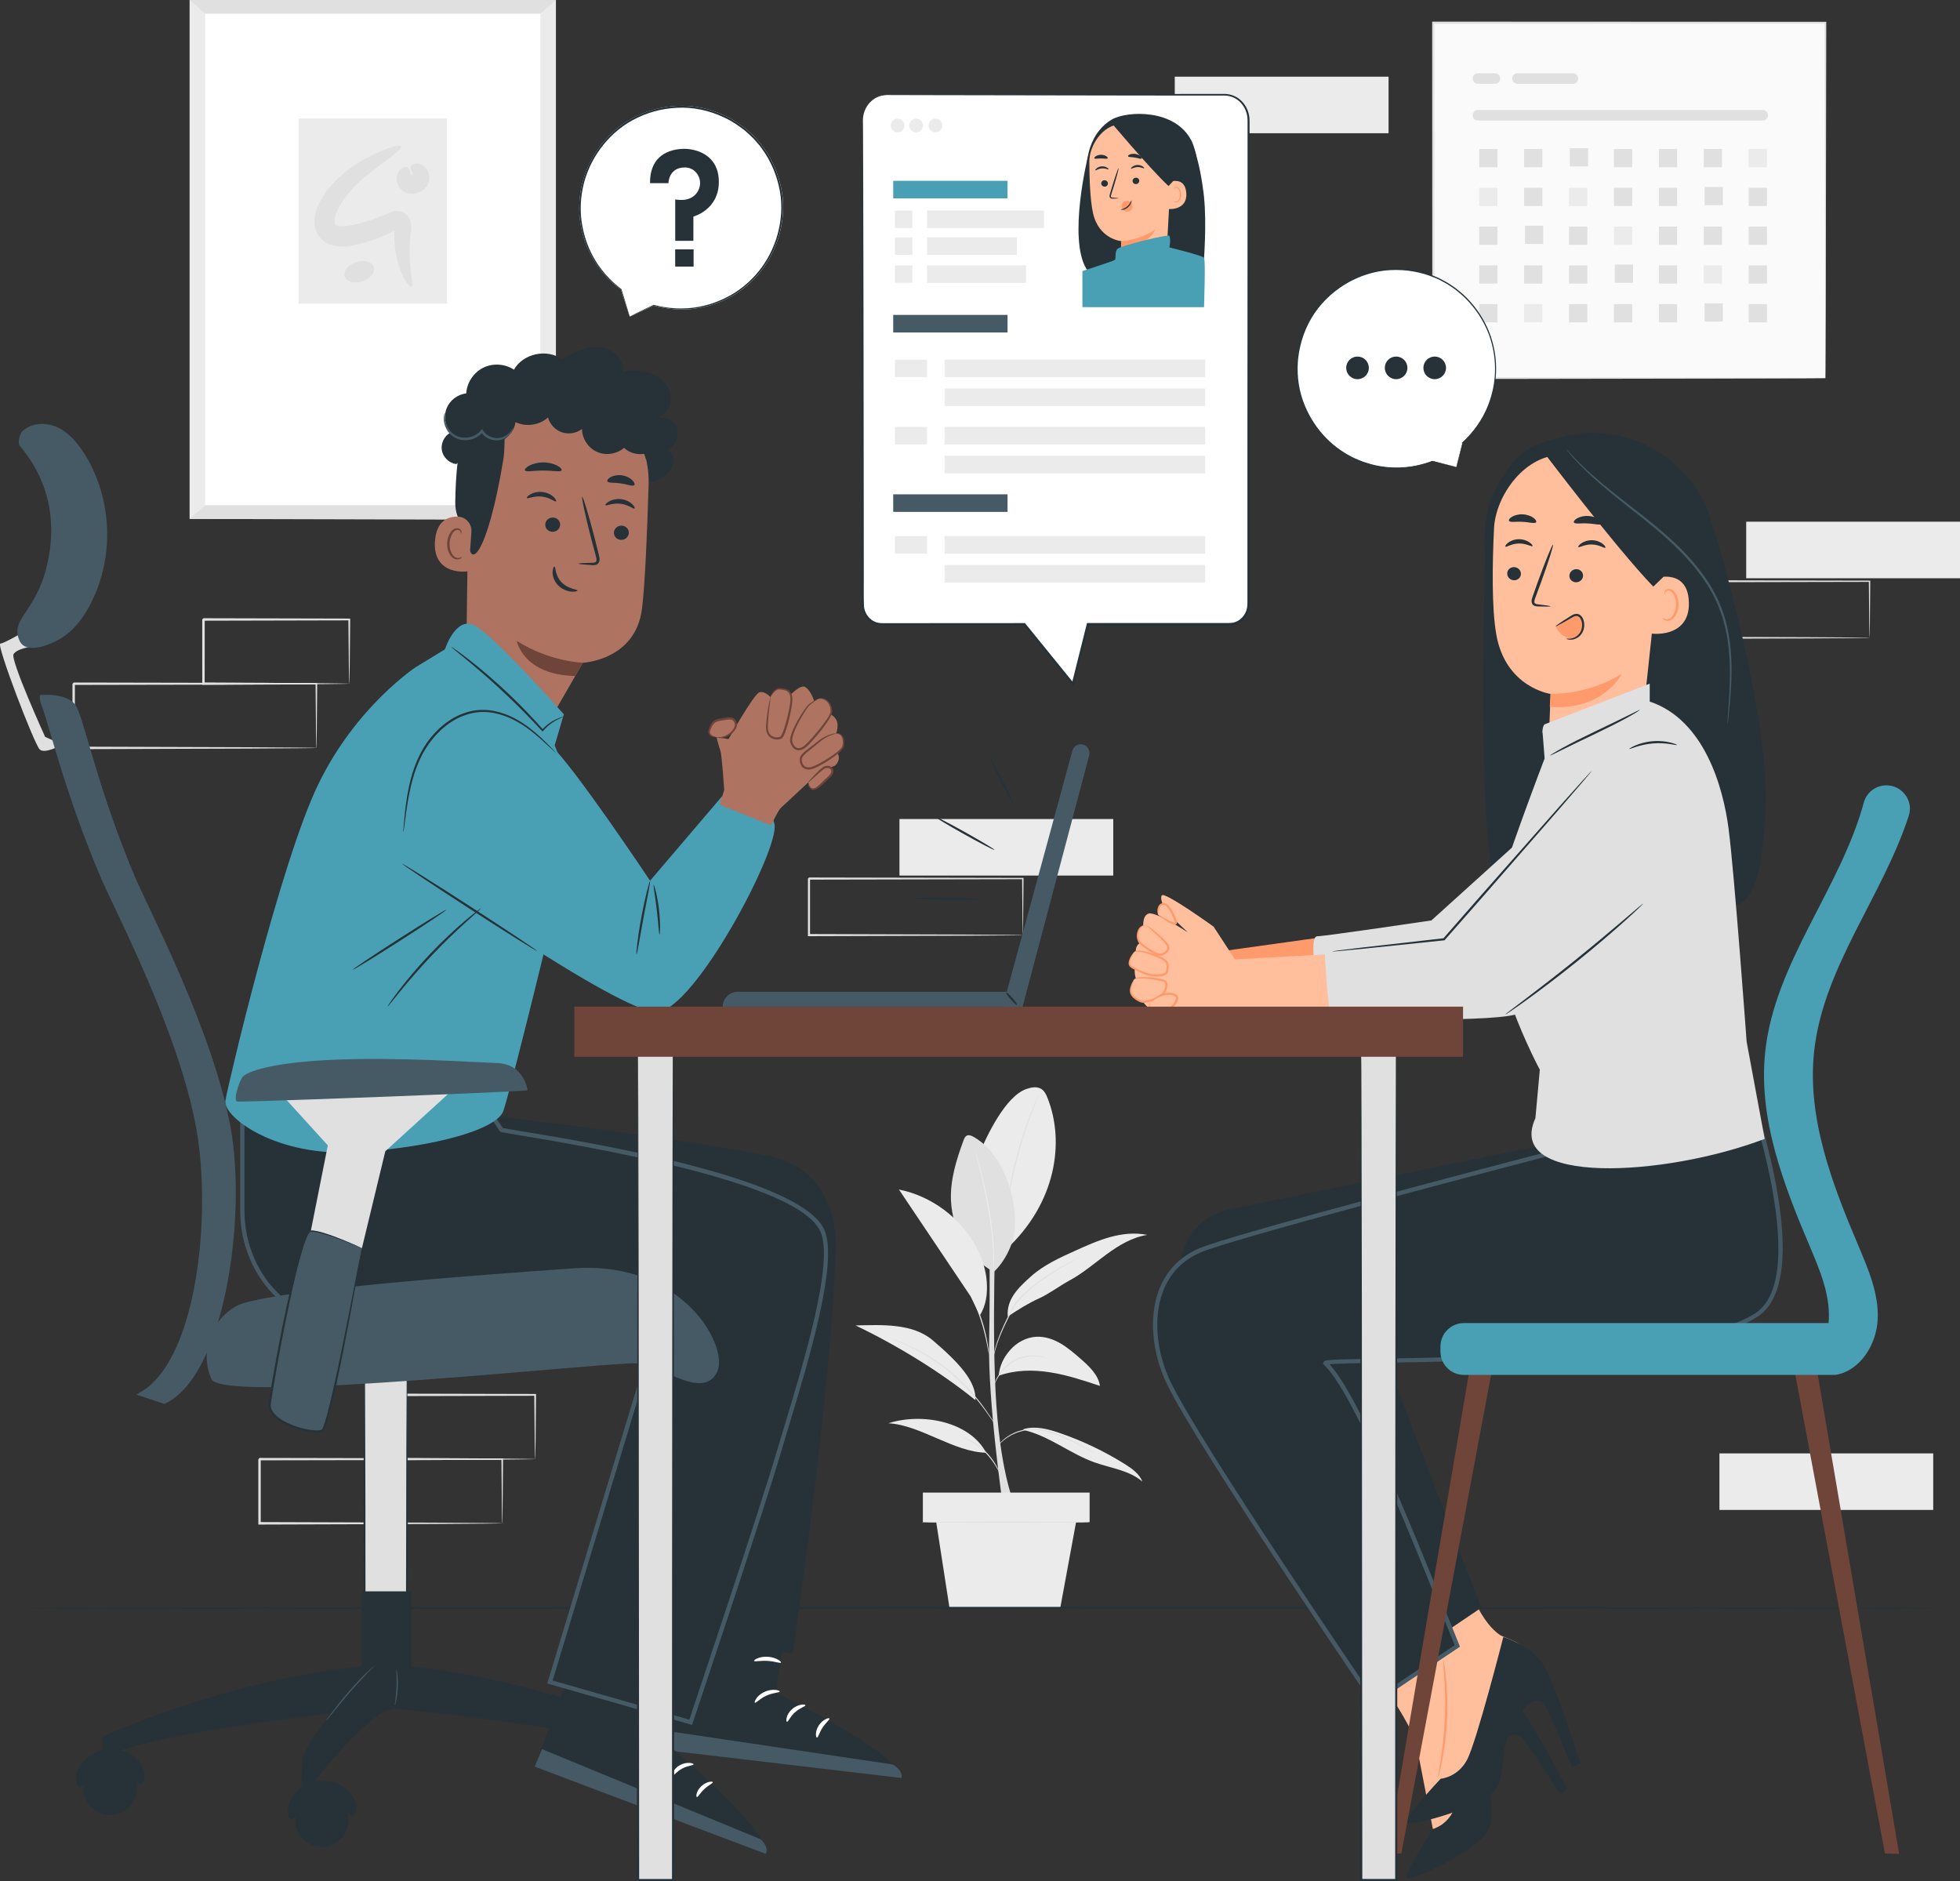<svg xmlns="http://www.w3.org/2000/svg" viewBox="0 0 457.56 439.13"><rect x="0" y="0" width="457.56" height="439.13" fill="#333333" stroke="none"/><defs><style>      .cls-1 {        fill: #fafafa;      }      .cls-2 {        fill: #263238;      }      .cls-3 {        fill: #fff;      }      .cls-4 {        fill: #e0e0e0;      }      .cls-5 {        fill: #ae7461;      }      .cls-6 {        fill: #455a64;      }      .cls-7 {        fill: #6f4439;      }      .cls-8 {        fill: #ffbf9d;      }      .cls-9 {        fill: #499fb3;      }      .cls-10 {        fill: #ebebeb;      }      .cls-11 {        fill: #ff9a6c;      }    </style></defs><g id="Background_Complete"><g><g><path class="cls-4" d="M234.12,351.39s-3.51-24.1-3.21-38.12c.29-14.02-.02-29.8-.02-29.8h1.62s-1.09,27.83.1,44.62c1.19,16.77,4.32,23.3,4.32,23.3h-2.81"></path><path class="cls-10" d="M244.56,256.34c-.32-.82-.72-1.68-1.47-2.15-1.02-.65-2.37-.38-3.51.02-4.88,1.73-9.21,10.83-11.18,15.61l6.48,21.83c11.7-10.85,13.72-25.09,9.68-35.32Z"></path><path class="cls-4" d="M242.71,255.07s-.02.1-.09.28c-.08.21-.19.47-.32.8-.28.69-.68,1.69-1.16,2.93-.95,2.48-2.17,5.95-3.26,9.85-1.08,3.91-1.83,7.51-2.29,10.12-.23,1.31-.4,2.37-.52,3.11-.06.34-.1.62-.14.85-.03.19-.06.29-.07.29,0,0,0-.1.01-.3.02-.22.05-.51.09-.85.08-.74.22-1.81.43-3.12.41-2.63,1.13-6.24,2.22-10.16,1.09-3.92,2.34-7.38,3.34-9.85.5-1.23.93-2.22,1.24-2.9.15-.32.27-.57.36-.78.09-.18.13-.27.14-.26Z"></path><path class="cls-4" d="M232,296.9c-6.07-3.36-9.65-9.67-9.99-16.6-.23-4.85,1.26-9.6,2.94-14.15.15-.39.32-.82.69-1.03.51-.29,1.15-.03,1.66.26,4.41,2.51,7.09,7.3,8.51,12.18.95,3.24,1.44,6.67,1,10.02-.44,3.35-2.35,7-4.81,9.32"></path><path class="cls-10" d="M232,296.9s-.02-.1-.02-.29c0-.22,0-.5-.02-.84,0-.73-.03-1.78-.09-3.08-.12-2.6-.46-6.18-1.13-10.09-.67-3.91-1.49-7.41-2.09-9.94-.3-1.24-.54-2.25-.72-3-.08-.33-.14-.6-.19-.82-.04-.19-.06-.29-.05-.29s.04.09.1.28c.06.21.14.48.24.8.2.7.48,1.72.8,2.98.65,2.52,1.5,6.02,2.17,9.94.67,3.92.98,7.52,1.05,10.12.04,1.3.04,2.36,0,3.09-.01.34-.03.62-.03.84-.01.19-.02.29-.03.29Z"></path><path class="cls-10" d="M238.85,333.78c5.98,1.31,10.9,5.53,16.67,7.58,3.82,1.36,8.13,1.84,11.18,4.5-.73-1.85-2.46-3.08-4.15-4.13-4.74-2.96-9.82-5.39-15.11-7.21-2.71-.94-5.66-1.72-8.42-.95"></path><path class="cls-10" d="M230.21,339.1c-7.49-.12-15.37-6.49-22.82-6.87,7.8-2.52,18.96-.46,22.82,6.87"></path><path class="cls-10" d="M233.13,321.14c3.8-1.37,7.98-1.44,11.97-.81,3.99.62,7.85,1.9,11.68,3.18-.38-2.6-2.49-4.55-4.46-6.28-1.49-1.3-2.99-2.61-4.69-3.61-1.71-1-3.65-1.67-5.63-1.59-2.38.1-4.65,1.33-6.21,3.13-1.56,1.8-2.4,3.61-2.66,5.98"></path><path class="cls-10" d="M217.77,312.88c-4.71-4.02-11.85-3.63-18.05-3.49,9.52,4.55,19.79,10.8,27.99,17.44.25-4.38-3.99-8.87-9.94-13.95Z"></path><path class="cls-10" d="M235.25,307.32c2.37-1.58,4.77-3.09,7.25-4.21,2.48-1.13,4.79-2.92,7.19-4.22,3.11-1.68,5.8-4.02,8.65-6.11,2.85-2.09,5.98-3.97,9.47-4.52-2.85-.59-5.82-.27-8.62.5-2.8.77-5.46,1.96-8.11,3.16-3.68,1.66-7.42,3.35-10.42,6.04-3.01,2.69-5.72,5.34-5.4,9.36"></path><path class="cls-4" d="M255.38,339.1s-.09-.03-.24-.1c-.18-.09-.39-.2-.65-.34-.56-.3-1.37-.74-2.39-1.26-.5-.27-1.06-.54-1.67-.83-.6-.3-1.25-.59-1.94-.89-1.38-.59-2.93-1.21-4.61-1.61-1.68-.41-3.35-.5-4.8-.12-.73.18-1.42.35-2.03.61-.62.25-1.16.54-1.64.84-.96.6-1.63,1.24-2.06,1.71-.43.46-.64.75-.66.73,0,0,.04-.08.13-.22.09-.14.25-.34.45-.58.42-.49,1.08-1.16,2.04-1.79.48-.32,1.04-.63,1.66-.89.62-.27,1.33-.46,2.06-.64,1.48-.41,3.22-.32,4.92.1,1.71.41,3.26,1.03,4.65,1.64.69.31,1.34.61,1.94.92.61.29,1.16.58,1.66.86,1.01.54,1.81,1.01,2.36,1.33.25.15.46.28.63.38.14.09.21.14.21.15Z"></path><path class="cls-4" d="M224.62,335.39s.17.03.47.14c.3.1.72.28,1.22.53,1.01.5,2.33,1.34,3.58,2.54,1.24,1.2,2.14,2.49,2.68,3.47.27.49.47.9.58,1.2.12.29.17.46.16.46-.04.02-.32-.61-.9-1.57-.57-.95-1.48-2.2-2.7-3.38-1.22-1.17-2.51-2.03-3.48-2.56-.97-.54-1.62-.79-1.6-.83Z"></path><path class="cls-4" d="M208.06,312.5s.11.02.32.09c.23.08.53.19.9.32.4.15.87.32,1.42.52.55.21,1.15.51,1.83.81,2.7,1.22,6.28,3.28,9.75,6.21,1.71,1.49,3.25,3,4.55,4.48,1.29,1.48,2.38,2.87,3.23,4.09.85,1.21,1.5,2.22,1.95,2.92.21.33.38.6.51.8.12.18.17.28.17.29,0,0-.08-.08-.21-.26-.13-.17-.32-.43-.55-.78-.47-.68-1.14-1.67-2.01-2.86-.87-1.2-1.97-2.57-3.26-4.03-1.3-1.46-2.84-2.96-4.53-4.44-3.44-2.91-6.99-4.98-9.65-6.24-.67-.31-1.26-.62-1.81-.84-.54-.22-1-.4-1.4-.56-.36-.15-.65-.27-.88-.37-.2-.09-.3-.14-.3-.15Z"></path><path class="cls-4" d="M244.37,316.93s-.22-.01-.6-.08c-.21-.04-.43-.08-.69-.13-.27-.05-.58-.05-.92-.09-1.35-.1-3.31.01-5.15,1.02-.93.47-1.7,1.1-2.34,1.74-.65.63-1.14,1.29-1.51,1.86-.75,1.15-.98,1.98-1.03,1.96-.01,0,.03-.21.15-.58.14-.36.35-.89.72-1.48.36-.6.84-1.28,1.49-1.93.64-.66,1.44-1.32,2.39-1.8,1.9-1.03,3.92-1.12,5.29-.97.34.05.66.06.93.13.25.06.48.12.69.17.37.1.58.16.57.18Z"></path><path class="cls-4" d="M251.89,293.59s-.09.07-.28.17c-.22.12-.49.27-.84.45-.73.39-1.77.97-3.04,1.72-1.26.76-2.75,1.69-4.34,2.82-1.58,1.13-3.28,2.45-4.84,4.06-.77.81-1.48,1.65-1.98,2.56-.49.94-.96,1.85-1.39,2.73-.87,1.75-1.57,3.35-2.08,4.74-.51,1.38-.82,2.53-1.01,3.33-.19.8-.26,1.25-.29,1.25,0,0,0-.12.03-.33.03-.22.07-.53.16-.94.16-.81.45-1.98.94-3.38.49-1.4,1.18-3.02,2.04-4.78.43-.88.89-1.79,1.38-2.74.52-.96,1.24-1.81,2.02-2.63,1.59-1.62,3.3-2.94,4.89-4.07,1.6-1.13,3.1-2.04,4.38-2.78,1.29-.73,2.35-1.28,3.09-1.65.35-.17.64-.3.86-.41.2-.09.3-.13.31-.13Z"></path><path class="cls-4" d="M230.9,316.26s-.07-.22-.15-.63c-.09-.46-.2-1.04-.33-1.73-.29-1.46-.72-3.46-1.42-5.62-.69-2.16-1.53-4.03-2.14-5.39-.29-.64-.53-1.17-.73-1.6-.17-.38-.26-.59-.24-.6.02,0,.13.19.33.56.2.37.48.9.81,1.57.66,1.33,1.53,3.21,2.22,5.38.7,2.17,1.11,4.2,1.35,5.67.12.74.2,1.33.24,1.75.05.41.06.64.05.65Z"></path><path class="cls-10" d="M230.36,299.23c-.19-2.83-1.11-5.58-2.43-8.08-3.63-6.87-10.46-11.96-18.08-13.49,5.58,8.32,11.16,16.64,16.74,24.95l2.16,4.45c1.47-2.42,1.8-5.01,1.61-7.84Z"></path></g><g><rect class="cls-10" x="215.44" y="348.41" width="38.93" height="6.9"></rect><polygon class="cls-10" points="218.35 353.94 221.66 375.35 247.51 375.35 251.46 353.94 218.35 353.94"></polygon><path class="cls-4" d="M254.35,355.31c0,.08-8.78.14-19.61.14s-19.61-.06-19.61-.14,8.78-.14,19.61-.14,19.61.06,19.61.14Z"></path></g></g><g><g><rect class="cls-10" x="44.26" width="85.52" height="121.13"></rect><rect class="cls-3" x="47.89" y="3.18" width="78.27" height="114.78"></rect><rect class="cls-10" x="69.71" y="27.66" width="34.64" height="43.23"></rect><g><path class="cls-4" d="M96.03,66.9c-.29.13-.96-.54-1.74-2-.76-1.46-1.63-3.74-2.03-6.72-.09-.74-.17-1.53-.2-2.35-.02-.41-.02-.83-.01-1.26,0-.21.01-.43.02-.65,0-.21,0-.33,0-.48,0-.28-.07-.54-.11-.58-.01-.01-.01.05.09.18.1.13.31.28.47.31.2.06.35.04.37.04.01,0-.07.04-.22.12-.2.11-.4.21-.6.32-.22.11-.43.22-.65.34-1.76.88-3.69,1.66-5.75,2.28-1.04.31-2.07.58-3.2.81-1.19.23-2.47.38-3.97.17-.74-.12-1.55-.35-2.32-.79-.78-.44-1.48-1.12-1.96-1.9-.49-.79-.73-1.68-.79-2.48-.07-.81.01-1.54.15-2.2.28-1.31.83-2.45,1.36-3.37.25-.49.55-.94.84-1.38.28-.45.61-.86.92-1.27,1.27-1.62,2.69-2.94,4.07-4.04,1.39-1.09,2.75-1.97,4.03-2.69,2.55-1.44,4.7-2.3,6.23-2.82,1.53-.5,2.45-.62,2.6-.34.15.29-.48.97-1.72,1.96-1.23,1-3.11,2.29-5.24,3.98-2.13,1.68-4.56,3.79-6.45,6.53-.23.35-.48.69-.67,1.06-.21.37-.43.73-.61,1.12-.41.79-.68,1.49-.81,2.17-.12.68-.02,1.14.11,1.31.08.1.15.19.3.27.14.08.38.17.7.21.64.1,1.5.04,2.36-.11.93-.17,1.9-.4,2.81-.64,1.84-.49,3.58-1.1,5.19-1.78.2-.09.4-.17.6-.26.21-.09.42-.19.63-.28.26-.12.59-.26,1.04-.36.44-.1,1.06-.16,1.68.01.59.15,1.19.53,1.57.99.39.46.58.92.7,1.31.22.78.21,1.38.18,1.92-.01.26-.05.55-.08.74-.03.19-.05.37-.08.56-.04.37-.09.73-.12,1.09-.07.71-.09,1.4-.12,2.06-.05,2.65.25,4.82.44,6.35.21,1.53.29,2.44-.01,2.57Z"></path><path class="cls-4" d="M87.27,62.32c.4,1.24-.79,2.75-2.66,3.36-1.88.61-3.72.1-4.13-1.15-.4-1.24.79-2.74,2.66-3.36,1.87-.61,3.72-.1,4.13,1.14Z"></path><path class="cls-4" d="M95.85,39.35c-.07-.3.02-.69.48-.95.45-.26,1.24-.33,2.07.07.4.2.81.51,1.16.97.34.46.64,1.1.67,1.9.04.79-.24,1.69-.77,2.33-.52.66-1.2,1.11-1.94,1.35-.75.24-1.56.28-2.37.05-.8-.21-1.56-.78-1.99-1.44-.44-.66-.58-1.35-.58-1.93,0-.58.16-1.07.37-1.47.43-.8,1.11-1.22,1.63-1.27.53-.06.83.2.95.49.13.31.13.64.22.93.09.29.26.53.44.68.09.08.19.13.28.12-.11,0-.34.09-.4.16-.07.05,0,.04.05-.17.06-.19.01-.43,0-.42,0,0,.1.22.25.34.17.14.22.11.14.11-.09-.01-.32.05-.42.11.07-.04.13-.14.16-.26.06-.22.05-.52-.04-.8-.09-.29-.29-.56-.37-.89Z"></path></g></g><polygon class="cls-4" points="44.26 0 47.89 3.18 126.16 3.18 129.79 0 44.26 0"></polygon><polygon class="cls-4" points="44.26 121.13 47.89 117.95 126.16 117.95 129.56 121.35 44.26 121.13"></polygon></g><g><g><rect class="cls-1" x="334.6" y="5.31" width="91.54" height="82.96"></rect><path class="cls-4" d="M426.15,88.27s-.02-.53-.02-1.54c0-1.02-.01-2.51-.02-4.45-.01-3.89-.03-9.59-.05-16.84-.03-14.5-.06-35.21-.11-60.14l.21.21c-26.36.01-57.83.02-91.54.04h0l.24-.25c-.01,30.18-.02,58.58-.03,82.96l-.22-.22c27.31.05,50.17.08,66.21.11,8.03.02,14.35.04,18.67.06,2.16.01,3.81.02,4.94.03.55,0,.98,0,1.27.01.29,0,.44.01.44.01,0,0-.14,0-.42.01-.29,0-.71,0-1.25.01-1.12,0-2.76.01-4.9.03-4.32.01-10.62.03-18.63.06-16.08.03-38.98.06-66.35.11h-.22s0-.22,0-.22c0-24.38-.02-52.78-.03-82.96v-.25h.25c33.71.01,65.17.03,91.54.04h.21v.21c-.04,24.98-.08,45.74-.11,60.27-.02,7.23-.04,12.91-.05,16.79-.01,1.92-.02,3.4-.02,4.4,0,.99-.02,1.49-.02,1.49Z"></path></g><rect class="cls-4" x="345.32" y="34.78" width="4.26" height="4.26"></rect><rect class="cls-4" x="355.81" y="34.78" width="4.26" height="4.26"></rect><rect class="cls-4" x="366.48" y="34.59" width="4.26" height="4.26"></rect><rect class="cls-4" x="376.77" y="34.78" width="4.26" height="4.26"></rect><rect class="cls-4" x="387.26" y="34.78" width="4.26" height="4.26"></rect><rect class="cls-4" x="397.74" y="34.78" width="4.26" height="4.26"></rect><rect class="cls-10" x="408.22" y="34.78" width="4.26" height="4.26"></rect><rect class="cls-10" x="345.32" y="43.83" width="4.26" height="4.26"></rect><rect class="cls-4" x="355.81" y="43.83" width="4.26" height="4.26"></rect><rect class="cls-10" x="366.29" y="43.83" width="4.26" height="4.26"></rect><rect class="cls-4" x="376.77" y="43.83" width="4.26" height="4.26"></rect><rect class="cls-4" x="387.26" y="43.83" width="4.26" height="4.26"></rect><rect class="cls-4" x="397.93" y="43.64" width="4.26" height="4.26"></rect><rect class="cls-4" x="408.22" y="43.83" width="4.26" height="4.26"></rect><rect class="cls-4" x="345.32" y="52.89" width="4.26" height="4.26"></rect><rect class="cls-4" x="356" y="52.69" width="4.26" height="4.26"></rect><rect class="cls-4" x="366.29" y="52.89" width="4.26" height="4.26"></rect><rect class="cls-10" x="376.77" y="52.89" width="4.26" height="4.26"></rect><rect class="cls-4" x="387.26" y="52.89" width="4.26" height="4.26"></rect><rect class="cls-4" x="397.74" y="52.89" width="4.26" height="4.26"></rect><rect class="cls-4" x="408.22" y="52.89" width="4.26" height="4.26"></rect><rect class="cls-4" x="345.32" y="61.94" width="4.26" height="4.26"></rect><rect class="cls-4" x="355.81" y="61.94" width="4.26" height="4.26"></rect><rect class="cls-4" x="366.29" y="61.94" width="4.26" height="4.26"></rect><rect class="cls-4" x="376.97" y="61.75" width="4.26" height="4.26"></rect><rect class="cls-4" x="387.26" y="61.94" width="4.26" height="4.26"></rect><rect class="cls-10" x="397.74" y="61.94" width="4.26" height="4.26"></rect><rect class="cls-4" x="408.22" y="61.94" width="4.26" height="4.26"></rect><rect class="cls-4" x="345.32" y="70.99" width="4.26" height="4.26"></rect><rect class="cls-10" x="355.81" y="70.99" width="4.26" height="4.26"></rect><rect class="cls-4" x="366.29" y="70.99" width="4.26" height="4.26"></rect><rect class="cls-4" x="376.77" y="70.99" width="4.26" height="4.26"></rect><rect class="cls-4" x="387.26" y="70.99" width="4.26" height="4.26"></rect><rect class="cls-4" x="397.93" y="70.8" width="4.26" height="4.26"></rect><rect class="cls-4" x="408.22" y="70.99" width="4.26" height="4.26"></rect><path class="cls-4" d="M411.51,28.14h-66.49c-.68,0-1.23-.55-1.23-1.23h0c0-.68.55-1.23,1.23-1.23h66.49c.68,0,1.23.55,1.23,1.23h0c0,.68-.55,1.23-1.23,1.23Z"></path><path class="cls-4" d="M349,19.56h-3.98c-.68,0-1.23-.55-1.23-1.23h0c0-.68.55-1.23,1.23-1.23h3.98c.68,0,1.23.55,1.23,1.23h0c0,.68-.55,1.23-1.23,1.23Z"></path><path class="cls-4" d="M367.19,19.56h-12.94c-.68,0-1.23-.55-1.23-1.23h0c0-.68.55-1.23,1.23-1.23h12.94c.68,0,1.23.55,1.23,1.23h0c0,.68-.55,1.23-1.23,1.23Z"></path></g><g><path class="cls-4" d="M73.85,174.58s-.01-.1-.02-.27c0-.2-.01-.45-.02-.77-.01-.71-.02-1.69-.04-2.95-.02-2.59-.06-6.31-.1-11l.18.18c-12.94.03-33.51.07-56.66.11.13-.13-.29.29.29-.29h0v.48s0,.48,0,.48v.96c0,.64,0,1.28,0,1.91,0,1.27,0,2.53,0,3.78,0,2.5,0,4.96,0,7.37l-.28-.28c16.13.05,30.25.1,40.38.13,5.04.03,9.09.06,11.92.08,1.38.02,2.45.03,3.22.04.35,0,.62.01.84.02.19,0,.29.01.3.02,0,0-.08.01-.26.02-.21,0-.48.01-.81.02-.76,0-1.81.02-3.16.04-2.81.02-6.84.05-11.85.08-10.18.03-24.36.08-40.58.13h-.28s0-.28,0-.28c0-2.41,0-4.87,0-7.37,0-1.25,0-2.51,0-3.78,0-.64,0-1.27,0-1.91v-.96s0-.48,0-.48v-.47h0c.58-.59.16-.17.29-.3,23.15.05,43.72.09,56.66.11h.18s0,.18,0,.18c-.04,4.74-.07,8.49-.1,11.1-.02,1.24-.03,2.21-.04,2.91,0,.3-.01.55-.02.74,0,.16-.01.24-.02.24Z"></path><path class="cls-4" d="M81.53,159.59s-.01-.1-.02-.29c0-.22-.01-.48-.02-.79-.01-.74-.03-1.74-.05-3.01-.03-2.63-.06-6.34-.11-10.9l.21.21c-8.82.02-20.82.05-34.04.08-.26.26.35-.35.29-.29h0v1.96c0,.65,0,1.3,0,1.94,0,1.29,0,2.56,0,3.82,0,2.51,0,4.94-.01,7.27l-.27-.27c9.83.05,18.29.1,24.35.13,2.99.03,5.39.06,7.09.08.8.01,1.43.03,1.91.03.44.01.67.02.68.03.01.01-.2.02-.62.03-.47,0-1.08.02-1.86.03-1.69.02-4.07.04-7.03.08-6.11.03-14.64.08-24.54.13h-.27s0-.27,0-.27c0-2.33,0-4.76-.01-7.27,0-1.25,0-2.53,0-3.82,0-.64,0-1.29,0-1.94v-.98s0-.49,0-.49v-.48h0c-.06.05.55-.56.29-.3,13.22.03,25.22.06,34.04.08h.21s0,.21,0,.21c-.05,4.62-.08,8.37-.11,11.03-.02,1.25-.04,2.23-.05,2.96-.02.67-.03,1.01-.04,1Z"></path></g><g><path class="cls-4" d="M117.24,355.58s-.01-.1-.02-.27c0-.2-.01-.45-.02-.77-.01-.71-.02-1.69-.04-2.95-.02-2.59-.06-6.31-.1-11l.18.18c-12.94.03-33.51.07-56.66.11.13-.13-.29.29.29-.29h0v.48s0,.48,0,.48v.96c0,.64,0,1.28,0,1.91,0,1.27,0,2.53,0,3.78,0,2.5,0,4.96,0,7.37l-.28-.28c16.13.05,30.25.1,40.38.13,5.04.03,9.09.06,11.92.08,1.38.02,2.45.03,3.22.04.35,0,.62.01.84.02.19,0,.29.01.3.02,0,0-.08.01-.26.02-.21,0-.48.01-.81.02-.76,0-1.81.02-3.16.04-2.81.02-6.84.05-11.85.08-10.18.03-24.36.08-40.58.13h-.28s0-.28,0-.28c0-2.41,0-4.87,0-7.37,0-1.25,0-2.51,0-3.78,0-.64,0-1.27,0-1.91v-.96s0-.48,0-.48v-.47h0c.58-.59.16-.17.29-.3,23.15.05,43.72.09,56.66.11h.18s0,.18,0,.18c-.04,4.74-.07,8.49-.1,11.1-.02,1.24-.03,2.21-.04,2.91,0,.3-.01.55-.02.74,0,.16-.01.24-.02.24Z"></path><path class="cls-4" d="M124.92,340.59s-.01-.1-.02-.29c0-.22-.01-.48-.02-.79-.01-.74-.03-1.74-.05-3.01-.03-2.63-.06-6.34-.11-10.9l.21.21c-8.82.02-20.82.05-34.04.08-.26.26.35-.35.29-.29h0v1.96c0,.65,0,1.3,0,1.94,0,1.29,0,2.56,0,3.82,0,2.51,0,4.94-.01,7.27l-.27-.27c9.83.05,18.29.1,24.35.13,2.99.03,5.39.06,7.09.08.8.01,1.43.03,1.91.03.44.01.67.02.68.03.01.01-.2.02-.62.03-.47,0-1.08.02-1.86.03-1.69.02-4.07.04-7.03.08-6.11.03-14.64.08-24.54.13h-.27s0-.27,0-.27c0-2.33,0-4.76-.01-7.27,0-1.25,0-2.53,0-3.82,0-.64,0-1.29,0-1.94v-.98s0-.49,0-.49v-.48h0c-.06.05.55-.56.29-.3,13.22.03,25.22.06,34.04.08h.21s0,.21,0,.21c-.05,4.62-.08,8.37-.11,11.03-.02,1.25-.04,2.23-.05,2.96-.02.67-.03,1.01-.04,1Z"></path></g><g><rect class="cls-10" x="407.65" y="121.78" width="49.91" height="13.2"></rect><path class="cls-4" d="M436.45,148.89s-.01-.09-.02-.24c0-.18,0-.4-.02-.68,0-.62-.02-1.49-.04-2.6-.02-2.28-.05-5.56-.09-9.69l.15.15c-11.4.02-29.52.06-49.91.1.11-.11-.26.25.25-.25h0v.85s0,.85,0,.85c0,.56,0,1.12,0,1.68,0,1.12,0,2.23,0,3.33,0,2.2,0,4.37,0,6.49l-.25-.25c14.21.05,26.65.08,35.57.11,4.44.03,8.01.05,10.5.07,1.21.01,2.16.02,2.84.03.31,0,.55.01.74.02.17,0,.26.01.26.02,0,0-.07.01-.23.02-.18,0-.42,0-.71.02-.67,0-1.6.02-2.78.03-2.48.02-6.02.04-10.44.07-8.96.03-21.46.07-35.74.11h-.25s0-.25,0-.25c0-2.12,0-4.29,0-6.49,0-1.1,0-2.21,0-3.33,0-.56,0-1.12,0-1.68v-.85s0-.42,0-.42v-.4h0v-.02h0c.51-.51.14-.14.26-.26,20.39.04,38.51.08,49.91.1h.16s0,.15,0,.15c-.04,4.17-.07,7.48-.09,9.78-.02,1.1-.03,1.95-.04,2.56,0,.27-.01.48-.02.65,0,.14-.01.21-.02.21Z"></path></g><g><rect class="cls-10" x="209.98" y="191.18" width="49.91" height="13.2"></rect><path class="cls-4" d="M238.78,218.29s-.01-.09-.02-.24c0-.18,0-.4-.02-.68,0-.62-.02-1.49-.04-2.6-.02-2.28-.05-5.56-.09-9.69l.15.15c-11.4.02-29.52.06-49.91.1.11-.11-.26.25.25-.25h0v.85s0,.85,0,.85c0,.56,0,1.12,0,1.68,0,1.12,0,2.23,0,3.33,0,2.2,0,4.37,0,6.49l-.25-.25c14.21.05,26.65.08,35.57.11,4.44.03,8.01.05,10.5.07,1.21.01,2.16.02,2.84.03.31,0,.55.01.74.02.17,0,.26.01.26.02,0,0-.07.01-.23.02-.18,0-.42,0-.71.02-.67,0-1.6.02-2.78.03-2.48.02-6.02.04-10.44.07-8.96.03-21.46.07-35.74.11h-.25s0-.25,0-.25c0-2.12,0-4.29,0-6.49,0-1.1,0-2.21,0-3.33,0-.56,0-1.12,0-1.68v-.85s0-.42,0-.42v-.4h0v-.02h0c.51-.51.14-.14.26-.26,20.39.04,38.51.08,49.91.1h.16s0,.15,0,.15c-.04,4.17-.07,7.48-.09,9.78-.02,1.1-.03,1.95-.04,2.56,0,.27-.01.48-.02.65,0,.14-.01.21-.02.21Z"></path></g><rect class="cls-10" x="274.25" y="17.9" width="49.91" height="13.2"></rect><rect class="cls-10" x="401.4" y="339.26" width="49.91" height="13.2"></rect></g><g id="Floor"><path class="cls-2" d="M454.69,375.35c0,.14-101.07.26-225.72.26s-225.74-.12-225.74-.26,101.05-.26,225.74-.26,225.72.12,225.72.26Z"></path></g><g id="Screen"><g><g><path class="cls-3" d="M201.44,28.1v112.92c0,2.59,1.96,4.69,4.39,4.69h33.35l11.31,13.95,3.49-13.95h33.13c2.42,0,4.39-2.1,4.39-4.69V28.1c0-3.3-2.51-5.98-5.6-5.98h-78.86c-3.09,0-5.6,2.68-5.6,5.98Z"></path><path class="cls-2" d="M201.44,28.1s0-.1,0-.28c0-.19.02-.47.08-.84.12-.73.43-1.85,1.39-2.98.48-.55,1.12-1.09,1.94-1.47.82-.39,1.84-.52,2.9-.48,2.12,0,4.57-.01,7.33-.02,11.04-.02,27-.05,46.71-.08,4.93,0,10.1-.01,15.48-.02,2.69,0,5.44,0,8.23,0,1.42-.08,2.95.39,4.05,1.38,1.12.97,1.86,2.36,2.08,3.84.11.75.07,1.49.08,2.21,0,.73,0,1.46,0,2.2,0,1.47,0,2.96,0,4.46,0,3,0,6.04,0,9.13,0,6.18,0,12.53.01,19.05,0,13.04,0,26.72.02,40.91,0,7.09,0,14.31,0,21.64,0,3.66,0,7.35,0,11.07v2.79c.04.93-.12,1.96-.59,2.83-.46.87-1.17,1.62-2.07,2.06-.44.22-.92.39-1.42.44-.51.06-.97.04-1.44.04-10.98,0-21.77,0-32.26,0l.25-.19c-1.18,4.72-2.35,9.37-3.49,13.94l-.12.49-.32-.4c-3.86-4.76-7.63-9.41-11.3-13.95l.19.09c-11.13,0-21.88-.01-32.16-.02-.64-.01-1.28.04-1.96-.08-.66-.12-1.3-.39-1.84-.79-1.08-.79-1.78-2.04-1.95-3.34-.08-.66-.04-1.28-.05-1.91,0-.62,0-1.25,0-1.87,0-1.24,0-2.47,0-3.7,0-4.9,0-9.67.01-14.31.02-18.55.04-34.94.06-48.55.03-13.6.06-24.42.07-31.85.02-3.7.03-6.56.04-8.5,0-.96.02-1.69.02-2.19,0-.49.02-.74.02-.74,0,0,.01.25.02.74,0,.5.01,1.23.02,2.19,0,1.94.02,4.8.04,8.5.02,7.43.04,18.25.07,31.85.02,13.61.03,30,.06,48.55,0,4.64,0,9.41.01,14.31.02,2.43-.05,4.97.05,7.41.16,1.19.8,2.32,1.77,3.03.48.36,1.05.6,1.65.71.58.1,1.23.05,1.88.07,10.28,0,21.03-.01,32.16-.02h.12s.07.09.07.09c3.68,4.54,7.45,9.18,11.31,13.94l-.44.1c1.14-4.58,2.31-9.23,3.49-13.95l.05-.2h.2c10.48,0,21.28,0,32.26,0,.47,0,.95.01,1.37-.04.44-.05.86-.2,1.25-.39.79-.39,1.43-1.06,1.84-1.84.42-.79.56-1.66.53-2.59v-2.79c0-3.71,0-7.4,0-11.07,0-7.33,0-14.55,0-21.64,0-14.19.01-27.87.02-40.91,0-6.52,0-12.88.01-19.05,0-3.09,0-6.13,0-9.13,0-1.5,0-2.98,0-4.46,0-.74,0-1.47,0-2.2,0-.73.03-1.46-.07-2.15-.2-1.38-.89-2.68-1.93-3.58-1.04-.92-2.4-1.35-3.77-1.28-2.8,0-5.54,0-8.23,0-5.38,0-10.55-.01-15.48-.02-19.72-.03-35.67-.06-46.71-.08-2.76,0-5.21-.02-7.33-.02-1.06-.05-2.03.08-2.85.45-.81.36-1.44.89-1.92,1.42-.95,1.09-1.28,2.2-1.41,2.92-.13.73-.1,1.12-.13,1.11Z"></path></g><path class="cls-10" d="M211.14,29.3c0,.88-.72,1.6-1.6,1.6s-1.6-.72-1.6-1.6.72-1.6,1.6-1.6,1.6.72,1.6,1.6Z"></path><path class="cls-10" d="M215.47,29.3c0,.88-.72,1.6-1.6,1.6s-1.6-.72-1.6-1.6.72-1.6,1.6-1.6,1.6.72,1.6,1.6Z"></path><path class="cls-10" d="M219.97,29.3c0,.88-.72,1.6-1.6,1.6s-1.6-.72-1.6-1.6.72-1.6,1.6-1.6,1.6.72,1.6,1.6Z"></path><rect class="cls-9" x="208.52" y="42.21" width="26.69" height="4.1"></rect><rect class="cls-6" x="208.52" y="73.51" width="26.69" height="4.1"></rect><rect class="cls-6" x="208.52" y="115.39" width="26.69" height="4.1"></rect><rect class="cls-10" x="216.42" y="49.13" width="27.3" height="4.1"></rect><rect class="cls-10" x="208.93" y="49.15" width="4.07" height="4.07"></rect><rect class="cls-10" x="220.52" y="106.39" width="60.83" height="4.1"></rect><rect class="cls-10" x="220.52" y="99.65" width="60.83" height="4.1"></rect><rect class="cls-10" x="208.93" y="99.66" width="7.48" height="4.07"></rect><rect class="cls-10" x="220.52" y="131.88" width="60.83" height="4.1"></rect><rect class="cls-10" x="220.52" y="125.14" width="60.83" height="4.1"></rect><rect class="cls-10" x="208.93" y="125.15" width="7.48" height="4.07"></rect><rect class="cls-10" x="220.52" y="90.69" width="60.83" height="4.1"></rect><rect class="cls-10" x="220.52" y="83.95" width="60.83" height="4.1"></rect><rect class="cls-10" x="208.93" y="83.97" width="7.48" height="4.07"></rect><rect class="cls-10" x="216.42" y="55.4" width="20.96" height="4.1"></rect><rect class="cls-10" x="208.93" y="55.41" width="4.07" height="4.07"></rect><rect class="cls-10" x="216.42" y="61.94" width="23.1" height="4.1"></rect><rect class="cls-10" x="208.93" y="61.95" width="4.07" height="4.07"></rect><g><rect class="cls-10" x="253.9" y="44.53" width="27.17" height="27.17"></rect><path class="cls-2" d="M277.99,32.56s2.13,4.49,3.08,13.41c.67,6.26-.05,15.19-.05,15.19,0,0-26.88,2.42-27.34,1.7-4.45-7.07.28-26.28.28-26.28l24.03-4.03Z"></path><g><path class="cls-2" d="M278.5,44.73c-2.01,6.21-6.66,9.07-6.66,9.07,0,0-14.3,3.78-17.14-6.76s.63-16.67,4.83-19.13c3.53-2.06,14.92-2.61,18.67,5.07,0,0,2.88,5.99.3,11.75Z"></path><g><g><path class="cls-8" d="M271.65,31.66l-7.75-2.97-2.01.26c-4.54.07-7.6,5.11-7.59,8.79.02,4.08.2,9.06.88,12.07,1.38,6.03,6.55,6.47,6.55,6.47,0,0,.07,4.97.06,7l10.46-2.46,1.47-27.11c-.05-1.11-.95-2-2.06-2.05Z"></path><path class="cls-11" d="M261.72,56.26s4.12-.01,8.02-2.73c0,0-1.89,4.37-8.03,4.21v-1.49Z"></path></g><path class="cls-2" d="M257.08,42.83c.01.41.37.74.81.74.43,0,.77-.35.76-.76-.01-.41-.37-.74-.81-.74-.43,0-.77.35-.76.76Z"></path><path class="cls-2" d="M255.71,39.75c.1.1.67-.38,1.51-.44.84-.07,1.49.33,1.57.22.04-.05-.07-.23-.35-.4-.28-.18-.74-.34-1.27-.3-.52.04-.95.26-1.19.48-.25.22-.32.41-.27.45Z"></path><path class="cls-2" d="M261.2,46.29s-.53-.1-1.38-.16c-.22,0-.42-.04-.47-.18-.06-.15.01-.39.1-.65.17-.53.34-1.09.53-1.68.73-2.39,1.24-4.35,1.14-4.38-.1-.03-.76,1.89-1.49,4.27-.17.59-.34,1.15-.5,1.69-.07.25-.19.54-.05.85.07.16.23.26.37.29.14.03.26.03.37.03.86-.01,1.39-.04,1.39-.09Z"></path><path class="cls-2" d="M255.48,36.96c.16.2.79.02,1.55.03.76-.01,1.39.17,1.55-.03.07-.1-.03-.29-.3-.48-.27-.19-.73-.35-1.25-.35-.52,0-.98.16-1.24.35-.27.19-.37.38-.3.48Z"></path><path class="cls-2" d="M265.96,42.16c.03.41-.3.78-.73.81-.43.04-.8-.27-.83-.68-.03-.41.3-.78.73-.81.43-.04.8.27.83.68Z"></path><path class="cls-2" d="M267.1,39.29c-.09.11-.7-.32-1.54-.29-.84.02-1.45.47-1.54.37-.05-.04.05-.23.31-.44.26-.2.71-.41,1.23-.42.53-.01.97.17,1.23.36.26.19.36.37.31.42Z"></path><path class="cls-2" d="M266.49,37.01c-.19.17-.81-.12-1.58-.23-.77-.14-1.45-.07-1.57-.29-.05-.11.08-.28.39-.42.31-.14.8-.22,1.33-.14.53.09.97.32,1.21.55.25.23.31.44.23.52Z"></path><g><path class="cls-8" d="M272.5,44c-.03-.45.42-1.56.87-1.66,1.19-.27,3.35-.32,3.57,2.72.31,4.16-4.32,3.8-4.33,3.68-.01-.09,0-3.18-.11-4.74Z"></path><path class="cls-11" d="M274.03,46.95s.08.05.2.09c.12.05.33.07.54-.03.43-.19.75-.92.71-1.67-.02-.38-.12-.73-.28-1.02-.15-.29-.36-.49-.59-.52-.22-.03-.37.11-.41.23-.05.12-.01.2-.04.21-.01.01-.09-.06-.07-.24.01-.08.05-.19.14-.27.09-.09.24-.14.39-.14.32,0,.63.27.8.59.19.32.32.71.34,1.14.04.84-.34,1.65-.92,1.87-.29.1-.54.03-.67-.06-.14-.09-.16-.18-.15-.19Z"></path></g><path class="cls-2" d="M273.83,42.32l-1.04,1.11c-4.62-4.31-14.17-15.79-13.67-15.14,0,0,3.62-.68,7.02-.14,3.4.54,9.86,2.16,9.81,6.16-.05,4-2.11,8.01-2.11,8.01Z"></path></g><path class="cls-11" d="M261.84,48.25c.06.7.67,1.23,1.38,1.17.7-.06,1.23-.67,1.17-1.38-.06-.7-.67-1.23-1.38-1.17-.7.06-1.23.67-1.17,1.38Z"></path><path class="cls-2" d="M264.14,46.78c-.08-.02-.26.77-.99,1.39-.71.63-1.53.69-1.51.78,0,.03.21.07.54.01.33-.06.77-.24,1.16-.58.39-.34.63-.75.74-1.07.11-.32.1-.53.07-.53Z"></path></g><path class="cls-9" d="M252.68,63.27s7.21-2.32,7.57-2.59c.36-.27-.08-1.79.59-2.56.67-.77,11.99-3.5,12.15-3.09.39,1.02,0,2.72,0,2.72,0,0,7.65,1.87,8.08,2.41.42.54,0,11.54,0,11.54h-28.38v-8.43Z"></path></g></g></g><g id="Lines"><g><path class="cls-2" d="M229.21,209.91c0,.14-3.5.21-7.81.15-4.31-.06-7.8-.23-7.8-.37,0-.14,3.5-.21,7.81-.15,4.31.06,7.8.23,7.8.37Z"></path><path class="cls-2" d="M232.15,198.38c-.07.13-3.24-1.51-7.08-3.66-3.84-2.15-6.9-3.99-6.83-4.11.07-.13,3.24,1.51,7.09,3.66,3.84,2.15,6.9,3.99,6.83,4.11Z"></path><path class="cls-2" d="M236.63,187.75c-.13.06-1.48-2.34-3.01-5.38-1.54-3.04-2.68-5.55-2.55-5.61.13-.06,1.48,2.34,3.01,5.38,1.54,3.04,2.68,5.55,2.55,5.61Z"></path></g></g><g id="Device"><g><path class="cls-6" d="M238.73,234.98h-70.01c0-1.92,1.56-3.47,3.47-3.47h66.54v3.47Z"></path><path class="cls-6" d="M238.73,234.98l15.55-58.68c.28-1.08-.34-2.18-1.41-2.49h0c-1.09-.31-2.23.33-2.53,1.43l-16.25,59.74h4.64Z"></path><path class="cls-2" d="M237.43,234.57c-.11.1-.77-.47-1.47-1.27-.7-.8-1.19-1.52-1.08-1.62.11-.1.77.47,1.47,1.27.7.8,1.19,1.52,1.08,1.62Z"></path></g></g><g id="Speech_Bubble_2"><g><g><path class="cls-3" d="M339.98,109.02l-5.58-1.4c-4.31,1.69-9.19,2.12-14.09.9-11.06-2.75-18.59-13.41-17.45-24.76,1.43-14.25,15.16-23.79,29.02-20.16,11.11,2.91,18.49,13.81,17.09,25.21-.71,5.83-3.5,10.83-7.49,14.43h.01s-1.5,5.78-1.5,5.78Z"></path><path class="cls-2" d="M339.98,109.02s.03-.14.09-.39c.07-.26.16-.64.28-1.12.25-.99.61-2.43,1.08-4.28l.09.07h-.01s-.42.22-.42.22l.35-.32c2.07-1.9,4.59-4.86,6.16-9.14.76-2.13,1.33-4.56,1.4-7.19.09-2.63-.28-5.45-1.23-8.24-.95-2.79-2.53-5.53-4.68-7.94-1.05-1.23-2.31-2.3-3.64-3.32-.34-.25-.7-.46-1.05-.7-.36-.22-.7-.49-1.08-.67-.76-.39-1.5-.84-2.31-1.14-3.18-1.36-6.8-2.01-10.45-1.81-3.66.18-7.35,1.36-10.6,3.35-3.27,2.01-6.02,4.77-7.87,7.97-1.86,3.19-2.87,6.74-3.12,10.22-.22,3.48.33,6.9,1.57,9.9,1.21,3.02,2.98,5.65,5.05,7.76,2.07,2.13,4.45,3.71,6.84,4.81.61.25,1.21.49,1.8.73.6.2,1.21.37,1.79.55,1.18.33,2.35.53,3.48.66,4.53.5,8.29-.43,10.88-1.42h.02s.02,0,.02,0c1.78.46,3.17.82,4.12,1.07.47.12.82.22,1.08.28.24.07.37.11.37.11,0,0-.12-.02-.36-.08-.25-.06-.61-.14-1.07-.25-.96-.23-2.36-.57-4.17-1.01h.04c-2.59,1.02-6.37,1.99-10.94,1.5-1.14-.12-2.32-.32-3.51-.65-.59-.18-1.2-.35-1.81-.55-.6-.24-1.2-.48-1.82-.73-2.42-1.1-4.83-2.69-6.93-4.84-2.1-2.13-3.9-4.79-5.13-7.84-1.26-3.04-1.82-6.5-1.6-10.03.24-3.52,1.26-7.12,3.15-10.35,1.87-3.24,4.65-6.04,7.97-8.08,3.3-2.02,7.03-3.21,10.74-3.39,3.71-.2,7.36.46,10.59,1.85.83.31,1.57.76,2.34,1.16.39.19.73.45,1.1.68.36.24.72.46,1.06.71,1.34,1.03,2.62,2.12,3.68,3.37,2.17,2.44,3.76,5.22,4.71,8.05.96,2.83,1.32,5.68,1.22,8.33-.09,2.66-.67,5.1-1.45,7.25-1.61,4.31-4.16,7.28-6.27,9.16l-.07-.1h.01s.12-.07.12-.07l-.04.13c-.5,1.86-.89,3.31-1.15,4.3-.13.48-.23.84-.3,1.1-.07.25-.11.37-.11.37Z"></path></g><path class="cls-2" d="M319.55,85.87c0,1.46-1.18,2.64-2.64,2.64s-2.64-1.18-2.64-2.64,1.18-2.64,2.64-2.64,2.64,1.18,2.64,2.64Z"></path><path class="cls-2" d="M328.56,85.87c0,1.46-1.18,2.64-2.64,2.64s-2.64-1.18-2.64-2.64,1.18-2.64,2.64-2.64,2.64,1.18,2.64,2.64Z"></path><path class="cls-2" d="M337.57,85.87c0,1.46-1.18,2.64-2.64,2.64s-2.64-1.18-2.64-2.64,1.18-2.64,2.64-2.64,2.64,1.18,2.64,2.64Z"></path></g></g><g id="Speech_Bubble_1"><g><path class="cls-3" d="M148.44,73.23c.98-.44,2.39-1.08,4.19-1.89,2.79.79,6.75,1.37,11.35.4,1.14-.25,2.33-.57,3.51-1.04.58-.25,1.2-.46,1.79-.75.58-.31,1.18-.62,1.78-.93,2.35-1.38,4.61-3.27,6.52-5.67,1.9-2.4,3.43-5.29,4.34-8.52.89-3.22,1.21-6.79.56-10.34-.63-3.54-2.06-7.07-4.32-10.14l-.41-.58-.47-.54-.95-1.08c-.66-.7-1.39-1.34-2.12-1.99-1.54-1.19-3.16-2.33-4.97-3.14-3.54-1.69-7.43-2.5-11.2-2.3-3.76.18-7.38,1.22-10.51,2.94-3.15,1.69-5.73,4.12-7.68,6.8-1.96,2.69-3.28,5.65-3.99,8.61-.7,2.96-.79,5.89-.43,8.58.38,2.69,1.16,5.13,2.19,7.23,2.05,4.21,4.94,6.99,7.31,8.72.67,2.03,1.18,3.61,1.54,4.7.17.51.3.91.4,1.2.09.27.14.39.14.39,0,0,.12-.04.36-.15.26-.12.62-.28,1.08-.48Z"></path><path class="cls-2" d="M151.76,42.75h4.29s0-3.6,3.74-3.66c1.94-.03,2.95,1.24,3.36,2.21.48,1.13.33,2.42-.31,3.47-.73,1.2-2.32,2.29-5.21,1.78v9.66h4.24v-5.66s5.94-1.54,5.94-8.09-5.62-7.72-8.03-7.72c-1.84,0-8.11.44-8.03,8.01Z"></path><rect class="cls-2" x="157.62" y="58.21" width="4.3" height="4.02"></rect><path class="cls-2" d="M147.01,73.88s-.05-.12-.14-.39c-.1-.29-.23-.69-.4-1.2-.36-1.09-.88-2.68-1.55-4.72-.02-.05.01-.1.06-.11.02,0,.04,0,.06,0,0,0,0,0,.01,0l-.09.16c-2.37-1.73-5.29-4.51-7.35-8.75-1.03-2.1-1.8-4.55-2.19-7.23-.36-2.69-.26-5.62.43-8.58.71-2.95,2.03-5.92,3.99-8.61,1.96-2.67,4.53-5.11,7.68-6.8,3.13-1.71,6.75-2.76,10.51-2.94,3.77-.2,7.66.61,11.2,2.3,1.82.81,3.44,1.95,4.97,3.14.72.65,1.45,1.29,2.12,1.99l.95,1.08.47.54.41.58c2.26,3.07,3.69,6.6,4.32,10.14.65,3.55.33,7.12-.56,10.34-.9,3.23-2.44,6.13-4.34,8.52-1.91,2.39-4.17,4.29-6.52,5.67-.6.32-1.2.63-1.78.93-.59.29-1.2.5-1.79.75-1.18.48-2.36.79-3.51,1.04-4.61.98-8.59.39-11.38-.41h.06c-1.82.82-3.24,1.45-4.22,1.9-.46.2-.82.36-1.08.48-.24.11-.36.16-.36.15,0,0,.13-.07.38-.19.26-.13.62-.3,1.08-.53.96-.46,2.35-1.12,4.13-1.97.02,0,.04-.01.06,0,2.78.75,6.72,1.3,11.27.3,1.13-.25,2.3-.57,3.46-1.05.57-.25,1.18-.46,1.76-.75.57-.3,1.16-.61,1.75-.93,2.31-1.37,4.53-3.25,6.4-5.61,1.86-2.37,3.36-5.22,4.24-8.4.87-3.17,1.17-6.67.53-10.16-.63-3.48-2.03-6.94-4.25-9.95l-.41-.57-.46-.53-.93-1.06c-.65-.68-1.37-1.31-2.08-1.95-1.51-1.17-3.1-2.29-4.88-3.08-3.47-1.66-7.29-2.46-10.99-2.26-3.69.17-7.25,1.19-10.32,2.87-3.09,1.66-5.63,4.04-7.56,6.66-1.93,2.63-3.25,5.55-3.95,8.46-.7,2.91-.81,5.8-.46,8.45.37,2.65,1.11,5.07,2.12,7.15,2,4.2,4.86,6.98,7.19,8.73.04.03.05.09.02.13-.02.03-.07.05-.11.03,0,0-.01,0-.01,0l.12-.11c.62,2.03,1.1,3.61,1.43,4.7.16.53.28.94.37,1.23.08.28.12.43.12.43Z"></path></g></g><g id="Character_2"><g><g><path class="cls-8" d="M331.85,379.01c-.31.15,4.03,9.57,10.18,12.42.92.43,5.73.86,6.15,2.38.42,1.52-6.95,29.31-8.86,31.34-1.91,2.03-4.56,3.09-4.56,3.09,0,0-2.88-14.69-3.99-20.49-1.11-5.8-11.4-19.26-11.4-19.26l12.48-9.49Z"></path><path class="cls-2" d="M342.94,391.75c.46.11,6.28.8,9.87,4.2,3.59,3.4,13.14,21.66,13.14,21.66l-1.74,1.19s-8.23-12.96-9.36-13.61c-1.13-.65-3.97-.76-6.17,7-2.2,7.76,1.56,12.06-2.26,16.42-3.82,4.36-17.34,10.84-17.95,9.71-.61-1.14,6.05-11.39,6.05-11.39,0,0,3.81-.97,5.25-5.42,1.44-4.46,3.19-29.76,3.19-29.76Z"></path></g><g><path class="cls-8" d="M342.33,367.57c-.33.09,2.24,10.14,7.79,14.05.83.58,5.48,1.87,5.62,3.45.14,1.57-12.11,27.59-14.35,29.24-2.24,1.65-5.04,2.22-5.04,2.22,0,0-.2-14.97-.25-20.87-.05-5.9-7.75-20.99-7.75-20.99l13.98-7.1Z"></path><path class="cls-2" d="M350.96,382.1c.43.19,6.03,1.92,8.95,5.91,2.92,3.99,9.03,23.67,9.03,23.67l-1.93.86s-5.77-14.23-6.76-15.07c-.99-.84-3.77-1.46-7.33,5.78-3.56,7.24-.64,12.15-5.18,15.75-4.54,3.6-19.01,7.55-19.41,6.32-.4-1.23,8-10.12,8-10.12,0,0,3.93-.27,6.14-4.39,2.22-4.12,8.48-28.7,8.48-28.7Z"></path></g><g><path class="cls-2" d="M286.96,282.3l71.68-14.66,2.25-16.23,5.55,1.25,2.14,43.1-47.01,16.26,24.23,63.27-15.38,10.39s-49.86-70.35-53.58-78.2c-3.72-7.85-2.42-22.37,10.12-25.18Z"></path><g><path class="cls-2" d="M405.38,246.07s19.62,51.13,4.65,60.89c-19.57,12.75-102.09,9.81-100.58,11.26,7.65,7.39,21.9,44.12,30.76,65.99l-19.49,13.06s-40.39-59.01-47.85-74.4c-5.02-10.36-5.2-25.5,7.11-30.93,7.75-3.42,81.06-22.49,81.06-22.49l-.15-18.04,44.49-5.33Z"></path><path class="cls-6" d="M320.59,397.96l-.28-.41c-.4-.59-40.5-59.21-47.89-74.47-3.48-7.19-4.23-15.52-1.95-21.74,1.68-4.56,4.81-7.89,9.3-9.87,7.5-3.31,74.45-20.77,80.76-22.42l-.15-18.1.44-.05,44.88-5.38.14.36c.81,2.1,19.59,51.62,4.46,61.48-14.67,9.56-64.14,10.37-87.91,10.75-5.42.09-10.23.17-12.01.33,7.02,7.75,18.75,36.9,27.39,58.35,1.02,2.53,1.99,4.95,2.91,7.21l.15.38-20.24,13.56ZM361.39,251.85l.15,17.98-.38.1c-.73.19-73.36,19.1-80.98,22.46-4.24,1.87-7.19,5-8.77,9.3-2.19,5.97-1.46,14.01,1.91,20.96,7.04,14.51,43.94,68.66,47.54,73.93l18.74-12.55c-.87-2.15-1.8-4.45-2.76-6.84-8.84-21.97-20.95-52.06-27.74-58.61l-.24-.23.11-.36c.23-.58.68-.65,13.41-.85,23.68-.39,72.95-1.19,87.38-10.59,13.81-9-2.99-55.33-4.71-59.92l-43.66,5.23Z"></path></g></g><path class="cls-2" d="M346.71,129.56c-.22-2.83-.16-5.9.31-9h0s0,0,0,0c.67-4.49,3.04-8.56,5.8-12.17,2.33-3.04,5.74-4.89,9.47-5.73,3.73-.85,5.89-1.83,11.02-1.54,9.08.51,16.64,4.87,22.12,12.13,1.73,2.29,3.06,5.07,3.91,8.04,1.58,4,14.19,47.47,12.79,68.53-1.26,18.97-3.4,22.1-11.82,22.34-8.42.24-42.89,8.61-49.76-1.2-5.45-7.78-4.47-60.09-3.84-81.39Z"></path><g><g><path class="cls-8" d="M384.89,112.75l-15.53-6.9-4.14.31c-9.28-.34-16.08,9.64-16.44,17.15-.4,8.34-.56,18.54.52,24.75,2.17,12.47,12.69,13.92,12.69,13.92,0,0-.38,10.17-.62,14.32l21.64-3.91,5.89-55.23c.01-2.28-1.73-4.2-4-4.4Z"></path><path class="cls-11" d="M361.97,161.97s8.42.42,16.68-4.72c0,0-4.33,8.73-16.86,7.75l.18-3.03Z"></path></g><path class="cls-2" d="M351.86,133.86c-.02.85.69,1.56,1.57,1.59.88.03,1.61-.62,1.63-1.47.02-.85-.69-1.56-1.57-1.6-.89-.03-1.62.62-1.63,1.47Z"></path><path class="cls-2" d="M351.44,127.6c.2.21,1.4-.71,3.13-.73,1.72-.05,3,.82,3.19.61.09-.09-.12-.47-.68-.86-.55-.39-1.48-.77-2.56-.75-1.07.02-1.97.43-2.49.84-.52.42-.7.8-.6.89Z"></path><path class="cls-2" d="M361.97,141.54c0-.1-1.07-.27-2.81-.46-.44-.04-.86-.12-.94-.42-.11-.32.07-.79.27-1.31.4-1.07.82-2.2,1.25-3.38,1.74-4.8,2.99-8.75,2.8-8.82-.19-.07-1.76,3.77-3.5,8.57-.42,1.18-.82,2.31-1.2,3.39-.16.5-.44,1.08-.2,1.73.12.33.45.56.73.63.28.08.53.08.75.09,1.75.07,2.84.06,2.84-.04Z"></path><path class="cls-2" d="M352.27,121.59c.3.42,1.61.12,3.16.22,1.55.06,2.83.49,3.17.11.15-.19-.03-.6-.57-1.01-.53-.41-1.45-.79-2.51-.85-1.06-.05-2.01.23-2.58.58-.58.36-.79.75-.66.95Z"></path><path class="cls-2" d="M369.57,134.34c.01.85-.7,1.56-1.58,1.58-.88.03-1.61-.63-1.62-1.48-.01-.85.7-1.56,1.58-1.58.88-.03,1.61.64,1.62,1.48Z"></path><path class="cls-2" d="M374.77,127.86c-.2.2-1.4-.72-3.12-.76-1.72-.06-3.01.8-3.19.59-.09-.1.12-.47.68-.86.55-.39,1.49-.76,2.56-.73,1.07.03,1.97.45,2.48.86.52.42.69.8.59.89Z"></path><path class="cls-2" d="M373.96,122.3c-.35.38-1.67-.05-3.27-.11-1.6-.11-2.96.2-3.26-.22-.13-.2.09-.59.69-.95.59-.36,1.57-.64,2.67-.58,1.1.06,2.04.43,2.59.85.56.42.73.82.58,1.01Z"></path><g><path class="cls-8" d="M385.31,138.05c-.01-.93,1.03-3.14,1.95-3.3,2.45-.42,6.88-.29,7.01,5.95.18,8.52-9.23,7.3-9.25,7.06-.02-.19.32-6.49.28-9.7Z"></path><path class="cls-11" d="M388.13,144.24s.15.1.4.21c.25.11.67.18,1.11,0,.89-.35,1.62-1.8,1.63-3.33,0-.78-.17-1.51-.46-2.12-.27-.62-.69-1.04-1.14-1.12-.45-.09-.77.18-.87.43-.11.24-.05.41-.1.43-.02.02-.19-.14-.13-.49.03-.17.13-.37.32-.54.2-.17.5-.26.82-.23.66.03,1.26.62,1.58,1.29.35.67.57,1.49.57,2.36-.02,1.72-.86,3.35-2.09,3.73-.6.17-1.1,0-1.36-.2-.27-.2-.32-.39-.29-.41Z"></path></g><path class="cls-2" d="M388.21,134.77l-2.25,2.16c-8.97-9.3-26.32-32.39-25.35-31.02,0,0,6.5-2.37,13.39-.92,6.89,1.46,19.91,5.46,19.38,13.63-.53,8.17-5.17,16.15-5.17,16.15Z"></path></g><path class="cls-11" d="M369.27,144.26c-.22-.39-.56-.77-1.02-.85-.45-.08-.89.15-1.28.38-1.09.62-2.68,1.74-3.75,2.37.25,1.12,1.86,2.67,3.03,2.81s2.37-.46,2.98-1.44c.61-.98.61-2.27.04-3.27Z"></path><g><polygon class="cls-7" points="443.36 432.74 440.04 432.64 418.93 319.92 424.05 319.15 443.36 432.74"></polygon><polygon class="cls-7" points="323.83 432.74 327.15 432.64 348.28 319.92 343.16 319.15 323.83 432.74"></polygon><path class="cls-9" d="M426.87,308.85c.03-.31.06-.61.07-.92.26-5.88-2.13-11.52-4.43-16.95-6.17-14.54-12.14-29.97-10.4-45.67,2.29-20.76,17.55-37.92,23-58,.64-2.36,2.81-3.99,5.27-3.99h0c3.68,0,6.36,3.57,5.23,7.07-6.07,18.77-19.91,35.23-22.09,54.92-1.73,15.7,4.23,31.13,10.4,45.67,2.3,5.43,4.69,11.07,4.43,16.95-.26,5.88-4.05,12.07-9.88,13.01h-86.73c-3.02,0-5.47-2.44-5.47-5.46v-1.18c0-3.01,2.45-5.46,5.47-5.46h85.13Z"></path></g><path class="cls-2" d="M353.3,195.92c.14.05-.41,1.92-1.22,4.18-.81,2.26-1.58,4.06-1.71,4.01-.14-.05.41-1.92,1.22-4.18.81-2.26,1.57-4.05,1.71-4.01Z"></path><g><path class="cls-11" d="M284.99,222.07l41.86-5.83,7.88.7,16.21-3.26s-23.61,17.79-27.07,17.86c-3.47.07-40.52-1.09-40.52-1.09l1.64-8.37Z"></path><path class="cls-4" d="M307.09,226.79s-1.36-8.23.43-8.24,26.64-3.7,26.64-3.7l19.97-18.05-2.38,27.23-44.89,3.78"></path><path class="cls-4" d="M360.13,171.17l.46,5.87s-10.05,26.29-11.52,33.28c-3.04,14.51,10.4,39.37,10.4,39.37l-1.03,11.33c-7.28,15.84,30.37,13.64,53.52,4.82l-4.21-22.68s-2.84-39.13-4.21-49.7c-1.24-9.57-5.6-25.41-18.41-29.7v-4.18l-24.55,9.5c-.38.29-.61,1.62-.46,2.07Z"></path><path class="cls-8" d="M327.06,221.79l-38.77,2.15-4.97-7.63s-11.42-8.23-12.09-7.31c-.67.92,1.06,3.88,1.06,3.88l5.02,4.77s-7.35-4.85-9.11-4.41-1.26,3.77-1.26,3.77l.09,2.7s-2.8.48-1.59,3.81c0,0-1.24,3.09,0,5.53,0,0-.76,1.64.96,4.24,1.72,2.6,4.64,4.07,4.64,4.07,0,0,66.73,1.15,70.56-.98s45.41-37.18,45.41-37.18c-.05-1.15-10.43-19.51-10.43-19.51,0,0-35.08,41.45-36.5,41.52-1.42.06-13.03.58-13.03.58Z"></path><g><path class="cls-8" d="M267.57,215.92s-1.29.06-1.77,1.32c-.48,1.26-.09,2.01.11,2.53.2.52,2.82,2.41,4.14,2.94,1.32.53,3.04-.63,2.63-1.87-.41-1.24-5.11-4.92-5.11-4.92Z"></path><path class="cls-11" d="M267.57,215.92c.04-.05,1.02.61,2.5,1.84.73.63,1.61,1.34,2.45,2.35.19.26.44.58.46.99.04.4-.11.81-.36,1.11-.49.61-1.29.96-2.12.87-.43-.05-.78-.23-1.1-.39-.32-.17-.63-.35-.92-.54-.59-.37-1.13-.76-1.64-1.16-.25-.2-.49-.4-.72-.62-.11-.11-.22-.22-.32-.36-.13-.19-.14-.3-.2-.44-.22-.54-.28-1.14-.18-1.63.09-.49.25-.93.5-1.26.25-.33.55-.52.81-.63.52-.22.84-.17.84-.14,0,.04-.3.07-.75.32-.46.23-.94.84-1.04,1.76-.06.45,0,.93.22,1.42.11.48.66.8,1.13,1.2.5.37,1.04.75,1.61,1.1.57.33,1.21.76,1.81.85.63.07,1.29-.22,1.66-.67.18-.23.28-.5.26-.76,0-.26-.18-.49-.35-.74-.76-.95-1.62-1.72-2.31-2.37-1.41-1.28-2.3-2.05-2.26-2.11Z"></path></g><g><path class="cls-8" d="M264.67,222.36s-1.07,1.44-1.02,2.44c.04,1,.81,1.03,2.98,2.11,2.17,1.08,5.62,1.11,5.81-.26.19-1.36.45-2.2-1.42-3.06s-5.56-2.25-6.35-1.23Z"></path><path class="cls-11" d="M264.67,222.36s.03-.08.15-.2c.13-.1.36-.21.67-.24.62-.09,1.49.04,2.52.33,1.03.3,2.22.7,3.51,1.34.32.17.65.38.92.72.28.33.4.79.39,1.2,0,.41-.08.8-.13,1.19-.07.54-.55.88-.95,1.02-.84.31-1.67.28-2.45.21-.78-.09-1.52-.27-2.19-.53-.68-.28-1.23-.6-1.81-.86-.55-.28-1.12-.46-1.55-.92-.42-.53-.27-1.12-.14-1.52.14-.42.32-.74.48-.99.32-.51.55-.75.58-.73.03.02-.14.3-.4.83-.13.26-.28.59-.38.98-.1.37-.15.88.14,1.2,1.63.86,4.53,2.71,7.53,1.86.34-.13.6-.34.63-.61.05-.39.12-.77.13-1.12.05-.7-.43-1.17-1.03-1.49-1.21-.62-2.4-1.08-3.39-1.4-.99-.32-1.83-.5-2.4-.48-.59-.01-.8.28-.83.24Z"></path></g><g><path class="cls-8" d="M264.71,228.73s-.82,1.57-.78,2.57c.04,1,1,1.85,2.36,2.43.46.2,1.18.12,1.96-.1,1.55-.44,3.3-1.46,3.59-2.1.43-.96.85-2.16-.11-2.59-.96-.43-6.46-1.24-7.02-.22Z"></path><path class="cls-11" d="M264.71,228.73s.02-.08.13-.21c.13-.1.34-.21.62-.29.57-.14,1.42-.19,2.45-.13,1.03.06,2.25.17,3.6.52.33.08.79.3.95.74.17.43.09.85,0,1.22-.1.39-.24.73-.41,1.1-.25.43-.58.65-.91.89-.67.46-1.38.79-2.08,1.06-.71.26-1.42.46-2.16.45-.37.01-.77-.15-1.04-.3-.3-.15-.57-.31-.83-.49-.51-.36-.94-.81-1.14-1.34-.22-.53-.12-1.07-.02-1.46.11-.4.25-.73.37-.99.25-.52.43-.79.46-.77.03.02-.09.31-.27.85-.09.27-.2.6-.27.99-.07.39-.13.83.07,1.25.19.42.57.81,1.05,1.13.24.16.5.3.78.44.3.14.53.24.85.23,1.25-.05,2.68-.65,3.94-1.46.3-.21.62-.46.74-.69.15-.32.29-.67.38-1,.09-.33.13-.67.03-.91-.09-.25-.32-.38-.63-.47-1.26-.35-2.49-.51-3.49-.61-1.01-.1-1.83-.11-2.38-.03-.28.04-.47.11-.6.17-.1.09-.17.13-.19.13Z"></path></g><g><path class="cls-8" d="M268.54,233.97c-.13.12-.48,1.14.09,2,.57.86,1.6.59,3.07.28,1.47-.31,3.77-2.88,2.91-3.73-.86-.85-3.34-.97-6.07,1.45Z"></path><path class="cls-11" d="M268.54,233.97s.14-.21.46-.52c.34-.29.84-.7,1.56-1.07.71-.36,1.65-.72,2.77-.63.28.03.56.08.84.2.28.13.55.24.78.61.18.38.08.74-.02,1.04-.11.31-.28.57-.46.84-.37.51-.8.94-1.27,1.3-.46.35-.98.67-1.55.76-.51.1-1,.2-1.48.24-.47.04-1-.01-1.36-.31-.69-.62-.66-1.41-.58-1.84.08-.45.28-.66.31-.63.02.02-.09.23-.11.65-.03.4.06,1.09.61,1.52.55.4,1.53.11,2.52-.1.91-.21,1.81-1,2.49-1.9.31-.44.59-1.02.45-1.34-.05-.13-.31-.3-.52-.39-.22-.1-.46-.15-.7-.18-.97-.11-1.87.18-2.56.49-1.4.64-2.12,1.33-2.18,1.26Z"></path></g><g><path class="cls-8" d="M270.36,213.49s-.38-1.99.95-2.46c1.34-.47,2.71,2.59,3.19,4.16.48,1.57-4.14-1.7-4.14-1.7Z"></path><path class="cls-11" d="M270.36,213.49c.04-.06.69.33,1.76.93.53.29,1.18.67,1.89.9.16.08.41.01.28.07.02.03-.06-.25-.13-.44-.14-.41-.31-.83-.5-1.24-.38-.83-.81-1.61-1.35-2.13-.27-.26-.57-.41-.83-.36-.28.05-.54.23-.69.45-.31.45-.35.97-.38,1.29-.02.34-.02.53-.05.53-.03,0-.11-.18-.15-.53-.03-.34-.07-.89.27-1.5.18-.3.48-.57.91-.67.46-.1.92.14,1.23.43.65.6,1.1,1.41,1.5,2.27.2.44.37.87.51,1.3l.1.32c.02.14.09.26,0,.5-.13.26-.4.26-.51.25-.14,0-.25-.04-.36-.07-.82-.3-1.42-.71-1.95-1.05-1.03-.69-1.61-1.19-1.57-1.25Z"></path></g><path class="cls-4" d="M309.27,222.28s.63,14.14,1.66,14.89c1.03.75,40.88,1.67,43.95-.8,3.08-2.47,40.5-42.75,41.18-45.46.68-2.71-9.35-18.02-14.17-19.2-4.82-1.18-44.88,47.81-44.88,47.81l-27.74,2.77Z"></path><path class="cls-2" d="M371.56,179.98s-.15.23-.49.63c-.37.44-.86,1.02-1.47,1.75-1.33,1.55-3.2,3.72-5.49,6.38-4.7,5.39-11.14,12.77-18.25,20.92-3.03,3.44-5.93,6.75-8.59,9.77l-.06.07h-.09c-7.59.8-14.1,1.47-18.78,1.95-2.27.22-4.1.39-5.41.52-.59.05-1.07.09-1.44.12-.33.02-.5.03-.5.01,0-.01.17-.05.49-.1.37-.05.84-.11,1.44-.2,1.31-.16,3.13-.38,5.39-.66,4.67-.53,11.17-1.27,18.75-2.13l-.15.08c2.65-3.03,5.55-6.34,8.57-9.79,7.16-8.11,13.64-15.46,18.37-20.82,2.34-2.62,4.25-4.75,5.61-6.27.65-.7,1.16-1.27,1.55-1.69.36-.38.55-.58.57-.57Z"></path><path class="cls-2" d="M391.49,173.9c-.04.16-2.52-.64-5.64-.36-3.12.24-5.43,1.44-5.5,1.28-.08-.09,2.21-1.55,5.46-1.8,3.25-.29,5.75.77,5.68.87Z"></path><path class="cls-2" d="M383.65,210.88s-.38.44-1.15,1.16c-.76.73-1.88,1.75-3.27,3.01-2.79,2.51-6.72,5.89-11.19,9.48-4.46,3.59-8.61,6.71-11.66,8.9-1.52,1.1-2.77,1.97-3.64,2.56-.87.59-1.36.9-1.38.87-.02-.03.43-.4,1.26-1.03.91-.69,2.1-1.59,3.54-2.69,2.99-2.27,7.09-5.43,11.55-9.01,4.45-3.59,8.42-6.92,11.27-9.35,1.37-1.17,2.51-2.14,3.38-2.88.8-.68,1.26-1.04,1.28-1.01Z"></path><path class="cls-2" d="M382.84,165.7s-.25.22-.76.54c-.51.32-1.25.75-2.19,1.27-1.87,1.03-4.5,2.36-7.43,3.76-2.93,1.4-5.58,2.67-7.49,3.62-1.91.94-3.08,1.54-3.12,1.48-.02-.03.25-.22.76-.54.51-.32,1.25-.75,2.19-1.27,1.87-1.03,4.5-2.36,7.43-3.76,2.93-1.4,5.58-2.67,7.49-3.62,1.91-.94,3.08-1.54,3.12-1.48Z"></path></g><path class="cls-2" d="M365.7,149.09c0-.1.86.21,2-.36.55-.28,1.12-.81,1.41-1.57.29-.75.34-1.73-.04-2.56-.19-.41-.51-.73-.88-.8-.36-.08-.76.1-1.13.31-.71.4-1.38.79-2.01,1.15-1.16.64-1.89,1.01-1.92.95-.04-.06.63-.54,1.73-1.26.62-.39,1.27-.81,1.96-1.25.38-.22.86-.49,1.46-.39.59.1,1.02.58,1.25,1.07.46,1.02.38,2.11.02,2.97-.36.87-1.06,1.46-1.7,1.72-.65.28-1.23.29-1.6.23-.38-.06-.57-.17-.56-.2Z"></path><path class="cls-6" d="M403.27,169.06s0-.28.02-.81c.04-.58.1-1.35.16-2.32.14-2.01.37-4.93.39-8.53,0-3.59-.21-7.92-1.5-12.49-.64-2.28-1.59-4.59-2.85-6.84-1.25-2.25-2.84-4.42-4.61-6.51-3.58-4.16-7.61-7.55-11.32-10.53-3.73-2.97-7.14-5.6-9.87-7.97-2.74-2.36-4.82-4.43-6.17-5.93-.67-.76-1.18-1.35-1.51-1.77-.33-.42-.5-.64-.49-.65s.21.19.57.58c.35.4.88.97,1.58,1.7,1.39,1.46,3.5,3.48,6.26,5.79,2.76,2.32,6.18,4.92,9.93,7.87,3.74,2.96,7.8,6.36,11.42,10.56,1.79,2.11,3.4,4.3,4.66,6.6,1.27,2.29,2.23,4.64,2.87,6.96,1.29,4.65,1.45,9.01,1.41,12.62-.07,3.62-.35,6.53-.55,8.54-.11.97-.2,1.74-.26,2.31-.07.53-.11.8-.13.8Z"></path><path class="cls-11" d="M336.91,387.35s.12.37.23,1.07c.12.69.25,1.7.39,2.94.26,2.49.47,5.96.3,9.79-.17,3.83-.67,7.27-1.14,9.73-.24,1.23-.45,2.22-.63,2.9-.17.68-.28,1.05-.32,1.04-.04,0,0-.39.12-1.08.13-.8.28-1.78.46-2.92.38-2.47.82-5.89.98-9.69.17-3.8.02-7.24-.15-9.73-.17-2.49-.34-4.03-.25-4.04Z"></path></g></g><g id="Character_1"><g><g><path class="cls-4" d="M95.01,315.91v78.54h-9.93v-76.19l9.93-2.35Z"></path><path class="cls-2" d="M95.01,315.91s-.23.07-.66.18c-.45.11-1.09.27-1.91.48-1.69.42-4.14,1.02-7.33,1.81l.09-.12c.08,14.1.14,42.9.14,76.19l-.26-.26h1.03c3.05,0,6.06,0,8.89,0l-.26.26c.05-22.04.09-41.63.12-55.73.03-7.05.06-12.73.08-16.68.01-1.95.02-3.47.03-4.53,0-.5.01-.9.02-1.18,0-.27.01-.41.02-.42s.01.12.02.38c0,.28,0,.66.02,1.15,0,1.04.02,2.54.03,4.46.02,3.93.04,9.59.08,16.61.03,14.16.07,33.82.12,55.95v.26s-.26,0-.26,0c-2.84,0-5.85,0-8.89,0h-1.29v-.26c0-33.29.06-62.1.14-76.19v-.1s.09-.02.09-.02c3.24-.73,5.73-1.3,7.44-1.69.81-.18,1.44-.32,1.89-.42.42-.09.62-.13.62-.13Z"></path></g><g><rect class="cls-2" x="84.49" y="371.46" width="11.52" height="19.1"></rect><path class="cls-2" d="M23.95,405.38s31.31-14.62,66.1-16.87v10.12s-45.37,4.18-62.24,10.12v2.25h-3.85v-5.62Z"></path><path class="cls-2" d="M156.14,405.38s-31.31-14.62-66.1-16.87v10.12s45.37,4.18,62.24,10.12v5.78h3.85v-9.16Z"></path><path class="cls-2" d="M87.79,388.22c-.26.09-16.12,16.55-17.25,22.68l-.29,9.21,3.53-2.03v-2.72s12.09-15.65,18.04-16.5v-10.65h-4.03Z"></path><path class="cls-2" d="M82.23,423.95c-.33-.02-.59-.32-.93-.71-.33-.39-.72-.86-1.26-1.33-.54-.46-1.24-.93-2.06-1.24-.41-.15-.84-.28-1.29-.33-.46-.06-.95-.08-1.46-.03-1.02.08-2.01.39-2.85.79-.84.42-1.49.89-2.04,1.42-1.09,1.05-1.65,2.13-2.3,2.1-.31-.02-.62-.34-.78-.99-.16-.64-.15-1.62.25-2.74.39-1.12,1.27-2.39,2.54-3.35,1.27-.96,2.93-1.67,4.8-1.83.93-.08,1.87,0,2.75.21.9.21,1.7.58,2.39,1.02,1.39.88,2.32,2.09,2.79,3.22.48,1.14.48,2.19.29,2.85-.09.33-.23.57-.39.73-.15.15-.31.22-.46.21Z"></path><circle class="cls-2" cx="75.15" cy="424.93" r="6.2"></circle><path class="cls-2" d="M32.81,416.51c-.33-.02-.59-.32-.93-.71-.33-.39-.72-.87-1.26-1.33-.54-.46-1.24-.93-2.06-1.24-.41-.15-.84-.28-1.29-.33-.46-.06-.95-.08-1.46-.03-1.02.08-2.01.39-2.85.79-.84.42-1.49.89-2.04,1.42-1.09,1.05-1.65,2.13-2.3,2.1-.31-.02-.62-.34-.78-.99-.16-.64-.15-1.62.25-2.74.39-1.11,1.27-2.39,2.54-3.35,1.27-.96,2.93-1.67,4.8-1.83.93-.08,1.87,0,2.75.21.9.21,1.7.58,2.39,1.02,1.39.88,2.32,2.09,2.79,3.22.48,1.14.48,2.19.29,2.85-.09.33-.23.57-.39.73-.15.15-.31.22-.46.21Z"></path><path class="cls-2" d="M31.92,417.5c0,3.42-2.78,6.2-6.2,6.2s-6.2-2.78-6.2-6.2,2.78-6.2,6.2-6.2,6.2,2.78,6.2,6.2Z"></path><path class="cls-2" d="M162.2,418.25c-.33-.02-.59-.32-.93-.71-.33-.39-.72-.86-1.26-1.33-.54-.46-1.24-.93-2.06-1.24-.41-.15-.84-.28-1.29-.33-.46-.06-.95-.08-1.46-.03-1.02.08-2.01.39-2.85.79-.84.42-1.49.89-2.04,1.42-1.09,1.05-1.65,2.13-2.3,2.1-.31-.02-.62-.34-.78-.99-.16-.64-.15-1.62.25-2.74.39-1.11,1.27-2.39,2.54-3.35,1.27-.96,2.93-1.67,4.8-1.83.93-.08,1.87,0,2.75.21.9.21,1.7.58,2.39,1.02,1.39.88,2.32,2.09,2.79,3.22.48,1.14.48,2.19.29,2.85-.09.33-.23.57-.39.73-.15.15-.31.22-.46.21Z"></path><path class="cls-2" d="M161.32,419.24c0,3.42-2.78,6.2-6.2,6.2s-6.2-2.78-6.2-6.2,2.78-6.2,6.2-6.2,6.2,2.78,6.2,6.2Z"></path><path class="cls-6" d="M87.52,388.75s-.15.19-.46.5c-.31.31-.76.75-1.3,1.31-1.09,1.11-2.55,2.69-4.11,4.48-1.56,1.79-2.92,3.46-3.89,4.68-.45.57-.84,1.05-1.15,1.44-.27.34-.43.52-.45.51-.02-.01.11-.22.35-.58.24-.36.61-.88,1.08-1.5.93-1.25,2.27-2.94,3.83-4.74,1.56-1.8,3.06-3.36,4.19-4.43.56-.54,1.04-.96,1.37-1.24.34-.28.53-.43.54-.41Z"></path><path class="cls-6" d="M92.55,389.69s.14.45.23,1.21c.08.75.14,1.8.09,2.96-.05,1.16-.2,2.2-.35,2.94-.15.74-.29,1.19-.33,1.18-.09-.02.28-1.85.37-4.14.11-2.29-.1-4.14,0-4.15Z"></path></g><g><path class="cls-2" d="M185.69,365.91l-4.67,29.11s29.71,14.55,29.4,20.01l-60-7.08,7.74-45.36,27.52,3.32Z"></path><path class="cls-6" d="M150.42,407.95l.73-4.58,57.25,8.5s2.54,1.42,2.02,3.16l-60-7.08Z"></path><path class="cls-3" d="M182.02,394.85c-.04.28-1.52.23-3.07.95-1.57.68-2.46,1.8-2.72,1.65-.26-.09.38-1.69,2.27-2.53,1.88-.86,3.62-.32,3.52-.07Z"></path><path class="cls-3" d="M188.02,398.05c.03.28-1.29.6-2.43,1.65-1.17,1.02-1.58,2.26-1.87,2.21-.28.01-.29-1.64,1.16-2.92,1.43-1.3,3.17-1.21,3.14-.95Z"></path><path class="cls-3" d="M190.72,405.6c-.27.03-.51-1.41.42-2.83.93-1.44,2.38-1.87,2.48-1.63.14.25-.85.96-1.6,2.14-.78,1.17-1.01,2.33-1.3,2.32Z"></path><path class="cls-3" d="M182.31,388.09c-.15.24-1.45-.3-3.12-.39-1.67-.12-3.02.25-3.14,0-.15-.22,1.24-1.1,3.2-.97,1.96.12,3.23,1.16,3.06,1.36Z"></path></g><g><path class="cls-2" d="M167.15,381.55l-11.02,25.89s24.18,20.31,22.63,25.3l-53.95-20.36,15.42-41.07,26.92,10.24Z"></path><path class="cls-6" d="M124.81,412.38l1.73-4.08,51.08,21.05s2.02,1.89,1.14,3.39l-53.95-20.36Z"></path><path class="cls-3" d="M157.1,407.51c-.1.25-1.46-.14-3.07.17-1.61.27-2.69,1.1-2.9.91-.22-.14.74-1.48,2.68-1.82,1.94-.36,3.42.54,3.28.74Z"></path><path class="cls-3" d="M161.91,411.85c-.03.26-1.33.26-2.63.97-1.32.68-1.98,1.73-2.24,1.62-.26-.05.11-1.58,1.74-2.44,1.62-.87,3.21-.39,3.13-.15Z"></path><path class="cls-3" d="M162.68,419.47c-.26-.04-.15-1.42,1.05-2.53,1.19-1.12,2.64-1.19,2.67-.94.07.26-1.01.69-1.98,1.62-.99.9-1.47,1.92-1.74,1.85Z"></path></g><path class="cls-2" d="M102.05,259.42c3.14-.72,67.76,7.87,78.86,10.75,7.86,2.04,14.63,9.03,14.19,22.03-1.13,33.12-10.05,93.82-10.05,93.82l-30.87-4.95s2.25-16.34,3.62-55.07c.41-11.62,4.43-22.04,4.43-22.04l-59.67-11.98-.52-32.55Z"></path><g><path class="cls-2" d="M117.06,263.73c1.46.64,68.89,9.45,74.96,23.62,3.61,8.43-5.88,36.9-10,50.92-4.34,14.79-20.78,63.75-20.78,63.75l-32.86-9.4,24.8-81.87s-44.53-1.69-45.4-1.69-27.51-1.76-35.96-2.72c-2.3-.26-4.55-1.67-6.6-3.53-5.65-5.15-8.65-12.6-8.65-20.25v-21.76l52.93-8.45,7.56,11.36Z"></path><path class="cls-6" d="M161.57,402.64l-33.81-9.67,24.75-81.74c-5.49-.21-43.93-1.67-44.74-1.67-1.13,0-27.8-1.79-36.01-2.72-2.17-.25-4.49-1.48-6.88-3.66-5.6-5.11-8.81-12.62-8.81-20.61v-22.19l53.67-8.56,7.63,11.48c.51.12,2.25.4,4.38.76,16.19,2.67,65.45,10.78,70.73,23.1,3.23,7.55-3.66,30.33-8.23,45.41-.64,2.13-1.24,4.1-1.75,5.85-4.3,14.63-20.62,63.28-20.79,63.77l-.15.45ZM129.01,392.28l31.91,9.13c1.67-4.99,16.56-49.43,20.62-63.28.51-1.75,1.11-3.72,1.76-5.85,4.52-14.94,11.35-37.52,8.26-44.73-3.36-7.84-26.9-15.41-69.97-22.5-3.39-.56-4.47-.74-4.74-.86l-.13-.06-7.46-11.22-52.19,8.33v21.33c0,7.71,3.09,14.96,8.49,19.88,2.23,2.04,4.36,3.18,6.32,3.4,8.7.99,35.2,2.71,35.9,2.71.88,0,43.6,1.62,45.42,1.69l.65.03-.19.62-24.65,81.39Z"></path></g><g><path class="cls-2" d="M149.9,112.28c2.63.69,5.64-.66,6.87-3.09.37-.73.59-1.57.42-2.37-.17-.8-.79-1.54-1.59-1.67,1.17-.62,2.13-1.68,2.48-2.95.36-1.27.06-2.74-.87-3.69-.92-.95-2.47-1.27-3.64-.66.19-1.42-.51-2.91-1.72-3.67l-5.94.65,3.99,17.44Z"></path><path class="cls-5" d="M129.86,165.49l6.21-10.79s12.33-.55,13.81-12.65c.72-5.84,1.21-18,1.54-29,.35-11.83-8.45-21.94-20.22-23.24l-1.17-.13c-12.69-.65-20.33,9.76-20.63,22.46l-.5,37.27,19.53,18,1.42-1.92Z"></path><path class="cls-7" d="M136.07,154.7s-7.71-.2-15.43-5.1c0,0,1.44,7.95,13.65,8.19l1.78-3.09Z"></path><path class="cls-2" d="M146.79,124.46c-.07.92-.9,1.62-1.86,1.56-.96-.05-1.68-.84-1.61-1.76.07-.92.9-1.62,1.86-1.56.96.05,1.68.84,1.61,1.76Z"></path><path class="cls-2" d="M148.16,118.7c-.24.2-1.44-.91-3.31-1.11-1.86-.23-3.33.58-3.51.33-.09-.11.18-.5.82-.86.63-.37,1.68-.68,2.84-.54,1.16.13,2.09.67,2.6,1.17.52.5.67.93.56,1.02Z"></path><path class="cls-2" d="M130.76,122.57c-.07.92-.9,1.62-1.86,1.56-.96-.05-1.68-.84-1.61-1.76.07-.92.9-1.62,1.86-1.56.96.05,1.68.84,1.61,1.76Z"></path><path class="cls-2" d="M129.82,117.03c-.24.2-1.45-.91-3.31-1.11-1.86-.23-3.33.58-3.51.33-.09-.11.17-.5.82-.86.63-.37,1.68-.68,2.84-.54,1.16.13,2.09.67,2.6,1.17.52.5.67.93.56,1.02Z"></path><path class="cls-2" d="M135.06,131.58c0-.11,1.18-.18,3.08-.21.48,0,.94-.04,1.06-.36.15-.33,0-.87-.16-1.44-.32-1.2-.65-2.46-1.01-3.77-1.38-5.37-2.33-9.76-2.11-9.82.22-.05,1.52,4.25,2.9,9.62.33,1.32.65,2.58.95,3.79.12.56.36,1.21.04,1.89-.17.34-.54.56-.86.61-.31.06-.58.04-.82.02-1.9-.11-3.07-.23-3.07-.33Z"></path><path class="cls-2" d="M129.44,132.26c.3.02.09,2.04,1.66,3.66,1.57,1.63,3.75,1.64,3.73,1.92.01.13-.52.34-1.44.26-.9-.07-2.17-.5-3.13-1.49-.96-1-1.28-2.22-1.26-3.06.02-.85.3-1.33.43-1.3Z"></path><path class="cls-2" d="M131.11,109.78c-.24.49-2.07.04-4.28.06-2.21-.02-4.05.42-4.29-.06-.11-.23.25-.67,1.02-1.09.76-.41,1.94-.75,3.26-.75,1.33,0,2.5.34,3.26.75.77.41,1.13.85,1.02,1.08Z"></path><path class="cls-2" d="M148.07,113.23c-.37.39-1.61-.19-3.15-.38-1.53-.24-2.88-.03-3.13-.51-.11-.23.14-.63.76-.97.61-.34,1.58-.56,2.64-.41,1.06.15,1.93.63,2.42,1.13.5.49.63.95.46,1.14Z"></path><path class="cls-2" d="M150.86,107.37s-2.36-7.94-5.82-10.11c-4.19-2.63-6.64,2.02-10.73.38-4.09-1.65-8.09-4.17-12.77-1.38-5.11,3.05-3.18,5.8-4.06,11.14-3.58,21.66-8.24,27.39-8.24,17,0-1.14-3.02-2.38-2.96-7.18.08-6.23.67-13.73,2.52-17.96,1.57-3.56,3.95-5.87,8.02-8.26,6.44-3.78,14.62-2.97,20.1-1.8,5.49,1.17,15.48,8.73,13.93,18.18Z"></path><path class="cls-5" d="M110.05,124.15c.13-1.88-1.32-3.53-3.2-3.56-2.28-.03-4.94.97-5.3,5.66-.65,8.31,7.83,7.25,7.86,7.01.02-.16.4-5.63.64-9.11Z"></path><path class="cls-7" d="M107.85,129.99s-.15.09-.41.18c-.25.09-.66.13-1.08-.06-.85-.39-1.48-1.84-1.41-3.34.04-.76.25-1.47.57-2.04.3-.59.73-.98,1.18-1.03.45-.07.74.22.82.46.09.24.03.4.07.42.02.02.19-.13.15-.47-.02-.17-.1-.37-.29-.55-.19-.18-.47-.28-.78-.27-.64,0-1.27.54-1.61,1.17-.38.63-.64,1.43-.68,2.28-.08,1.68.66,3.31,1.83,3.75.57.2,1.07.06,1.34-.12.27-.19.33-.37.3-.39Z"></path><path class="cls-9" d="M139.7,104.59s.04.01.06.01c.05,0,.1.01.15.03l-.21-.04Z"></path><path class="cls-2" d="M156.45,91.81c-.51-2.18-2.36-3.88-4.45-4.67-2.1-.78-4.42-.76-6.63-.41.46-3-2.65-5.57-5.68-5.72-3.03-.15-5.85,1.38-8.5,2.86-3.48-2.56-9.09-1.35-11.21,2.42-2.09-1.39-4.93-1.57-7.17-.45-2.25,1.12-3.82,3.49-3.97,5.99-2,.22-3.82,1.6-4.57,3.47-.75,1.86-.38,4.13.92,5.66-1.46.77-2.33,2.53-2.04,4.16.29,1.63,1.71,2.99,3.35,3.21l6.45-4.84c3.24.85,6.95-1.62,7.4-4.95,2.44,1.18,5.57.73,7.58-1.1.42,1.59,1.68,2.94,3.24,3.47,1.56.53,3.38.23,4.69-.77.03,2.25,1.45,4.42,3.51,5.34,2.05.92,4.62.53,6.32-.95,1.94,1.9,5.37,1.98,7.4.18,2.03-1.81,2.34-5.23.68-7.38,2.11-.76,3.21-3.33,2.7-5.52Z"></path><path class="cls-6" d="M119.8,99.88s0,.26-.21.67c-.2.41-.6.98-1.29,1.47-.68.49-1.71.89-2.88.74-1.15-.13-2.4-.77-3.18-1.94l.48.02c-.46.57-1.06,1.05-1.75,1.38-1.48.71-3.18.7-4.47.09-1.31-.6-2.11-1.7-2.51-2.66-.41-.98-.43-1.85-.37-2.43.07-.58.22-.87.25-.86.12,0-.32,1.31.52,3.12.42.86,1.18,1.83,2.35,2.32,1.15.51,2.66.5,3.98-.13.62-.3,1.15-.72,1.55-1.21l.26-.32.22.34c.65,1.01,1.74,1.6,2.75,1.74,1.02.16,1.94-.15,2.6-.55,1.33-.85,1.63-1.88,1.72-1.82Z"></path></g><g><path class="cls-9" d="M97.15,155.67s-14.04,9.16-22.88,27.47c-8.85,18.31-21.04,70.01-21.65,73.79-.61,3.79,11.9,13.26,30.82,12,18.92-1.26,32.53-5.45,34.05-9.55,1.53-4.1,16.28-63.61,16.58-68.66.31-5.05-4.58-16.73-4.58-16.73l2.14-7.26s-16.8-18.94-21.07-20.84c-4.27-1.89-6.69,5.68-6.69,5.68l-6.71,4.1Z"></path><path class="cls-9" d="M95.12,201.6s49.54,34.95,58.25,34.63c8.71-.32,28.72-38.08,27.43-43.88-1.29-5.81-12.26-6.45-12.26-6.45l-16.78,19.68s-18.07-27.11-23.23-31.62c-5.16-4.52-14.2-12.91-23.23-3.87s-11.3,26.58-10.17,31.52Z"></path><path class="cls-5" d="M169.07,184.33s-.56-8.21-.9-9.11c-.34-.9-.9-3.15-.9-3.15l2.81.45s5.85-10.46,7.2-10.91,2.93,1.46,2.93,1.46l2.59,1.01s3.71-4.61,5.18-3.71c1.46.9,2.14,3.49,2.14,3.49l-1.46,5.29s4.16-3.15,5.51-2.25,1.8,2.25.9,4.72l-3.15,3.38s2.96-.34,3.62.79c.66,1.13.09,2.25-.47,2.81-.56.56-2.81.68-2.81.68,0,0-9.23,8.66-9.9,9.23-.67.56-2.36,4.16-2.36,4.16l-12.04-4.84,1.13-3.49Z"></path><g><path class="cls-5" d="M167.27,172.07s-2.21-.08-1.61-1.76c.6-1.68,1.21-2.15,2.69-2.35,1.48-.2,2.95-.74,3.42.81.47,1.54-2.36,3.99-4.5,3.31Z"></path><path class="cls-7" d="M167.27,172.07c0-.1,1,.27,2.34-.47.64-.35,1.38-.94,1.79-1.78.47-.81-.08-2.04-1.24-1.85-.55.02-1.11.15-1.68.23-.54.07-1.04.17-1.43.41-.76.47-1.11,1.46-1.3,2.09-.14.7.51,1.04.88,1.16.4.14.63.17.63.21,0,.03-.25.07-.69-.02-.22-.05-.49-.13-.77-.34-.28-.2-.49-.63-.43-1.07.07-.44.23-.82.42-1.26.2-.42.5-.89.99-1.2.48-.31,1.06-.43,1.61-.5.54-.08,1.1-.22,1.73-.24.31-.01.65.01.97.14.32.13.58.4.73.68.15.27.24.59.23.91,0,.32-.11.6-.23.85-.52.99-1.34,1.56-2.06,1.9-.73.34-1.4.41-1.85.35-.45-.05-.66-.19-.65-.21Z"></path></g><g><path class="cls-5" d="M179.86,162.69s.91-2.05,2.19-1.92c1.28.13,2.42.21,2.69,1.92.27,1.71-1.58,9.09-2.44,9.5-.85.4-3.41.33-3.27-2.69.13-3.02.84-6.81.84-6.81Z"></path><path class="cls-7" d="M179.86,162.69s0,.41-.09,1.13c-.08.72-.22,1.76-.34,3.05-.06.64-.12,1.35-.16,2.11-.05.76-.06,1.56.35,2.23.38.67,1.25,1,2.09.88.19-.03.46-.08.52-.18.09-.09.22-.32.31-.52.2-.42.36-.88.52-1.34.6-1.87,1.03-3.71,1.31-5.38.12-.84.26-1.64.06-2.32-.16-.71-.7-1.11-1.31-1.23-.3-.07-.6-.11-.89-.15-.3-.05-.51-.04-.74.05-.43.18-.74.51-.97.78-.45.55-.62.92-.66.9-.03-.01.08-.41.5-1.03.21-.3.51-.68,1.02-.92.24-.13.61-.15.88-.11.29.03.61.05.94.12.33.07.69.19,1.01.45.31.25.52.63.64,1.02.24.8.1,1.67,0,2.51-.26,1.71-.68,3.57-1.29,5.47-.16.47-.32.94-.54,1.4-.12.23-.2.45-.44.69-.28.25-.52.24-.78.3-1,.14-2.09-.28-2.57-1.13-.49-.83-.43-1.77-.37-2.51.06-.77.14-1.48.23-2.12.17-1.29.36-2.33.51-3.04.15-.71.25-1.1.29-1.1Z"></path></g><g><path class="cls-5" d="M191.04,163.12s-1.48.74-2.28,1.54-4.58,6.71-4,8.59c.58,1.88,1.95,1.95,3.11,1.07,1.16-.87,5.66-6.14,6.13-7.77.47-1.63-.87-3.98-2.95-3.44Z"></path><path class="cls-7" d="M191.04,163.12s.1-.05.31-.11c.21-.04.54-.08.95.04.81.19,1.88,1.19,1.96,2.74.02.38-.04.8-.22,1.19-.17.37-.38.74-.61,1.1-.46.72-1,1.46-1.59,2.22-.59.76-1.23,1.53-1.92,2.31-.35.39-.7.78-1.08,1.17-.38.38-.78.8-1.32,1.08-.52.27-1.21.39-1.8.11-.59-.28-.91-.83-1.11-1.33-.1-.24-.17-.55-.17-.84.01-.28.04-.55.11-.8.11-.51.29-.98.47-1.43.76-1.78,1.66-3.26,2.46-4.47.41-.6.78-1.14,1.2-1.57.44-.4.86-.66,1.21-.87.7-.41,1.12-.57,1.14-.54.02.03-.37.26-1.03.71-.33.23-.73.51-1.12.91-.36.4-.72.96-1.1,1.56-.75,1.22-1.62,2.7-2.33,4.44-.16.44-.33.89-.42,1.36-.06.23-.08.47-.09.7,0,.22.04.42.14.66.18.44.45.87.86,1.05.4.19.9.12,1.34-.11.45-.23.81-.6,1.19-.98.37-.38.73-.76,1.07-1.15.69-.77,1.33-1.53,1.92-2.27.59-.74,1.14-1.46,1.6-2.15.47-.7.87-1.35.83-2.04-.03-1.38-.94-2.34-1.65-2.56-.74-.25-1.2-.05-1.2-.12Z"></path></g><g><path class="cls-5" d="M195.2,171.2s-2.15.24-4.23,2.05c-2.08,1.81-4.1,2.82-4.03,4.1.07,1.28.74,2.15,2.15,2.01,1.41-.13,7.32-3.69,7.72-5.1.4-1.41-.07-3.23-1.61-3.06Z"></path><path class="cls-7" d="M195.2,171.2s.42-.23,1.08.18c.65.42,1.02,1.59.72,2.86-.23.71-.8,1.15-1.34,1.65-.57.48-1.21.94-1.9,1.41-.69.46-1.44.91-2.23,1.34-.4.21-.81.42-1.25.61-.42.18-.92.39-1.45.39-.51,0-1.09-.15-1.47-.54-.39-.38-.57-.89-.64-1.37-.04-.23-.06-.48,0-.75.05-.26.18-.48.31-.68.28-.39.6-.68.92-.95.65-.54,1.29-.99,1.86-1.43.58-.44,1.08-.89,1.6-1.26,1.04-.74,2.01-1.11,2.69-1.3.68-.18,1.08-.19,1.08-.15.04.08-1.58.26-3.55,1.75-.48.37-.98.85-1.56,1.31-.57.47-1.2.93-1.82,1.46-.6.53-1.26,1.13-1.04,1.94.06.41.22.8.49,1.07.27.28.68.39,1.11.39.42,0,.82-.17,1.25-.34.42-.18.82-.38,1.21-.58.78-.41,1.52-.85,2.21-1.3.69-.44,1.33-.88,1.89-1.34.54-.45,1.1-.92,1.26-1.41.32-1.14.03-2.21-.49-2.6-.52-.4-.98-.27-.96-.34Z"></path></g><g><path class="cls-5" d="M188.7,182.59s-.04.97.69,1.48c.73.51,1.91-.55,2.83-1.48.92-.93,2.19-1.72,2.1-2.67-.09-.94-1.28-1.16-2.07-.66-.8.5-3.55,3.33-3.55,3.33Z"></path><path class="cls-7" d="M188.7,182.59c-.05-.05.53-.74,1.54-1.79.53-.52,1.08-1.15,1.92-1.76.47-.28,1.08-.4,1.67-.16.63.22.94,1.1.63,1.7-.28.59-.72.96-1.11,1.32-.4.35-.77.67-1.11,1.01-.71.66-1.37,1.29-2.2,1.47-.21.03-.43.01-.61-.08-.19-.1-.29-.22-.4-.33-.2-.25-.3-.5-.34-.71-.09-.42-.03-.65,0-.65.04,0,.05.23.19.59.07.18.18.39.37.58.2.19.42.32.73.24.62-.16,1.27-.78,1.93-1.44.33-.35.72-.7,1.1-1.04.37-.35.78-.72.97-1.14.19-.41.02-.87-.36-1.02-.38-.17-.87-.1-1.22.1-.73.5-1.37,1.14-1.91,1.61-1.07.98-1.74,1.58-1.8,1.53Z"></path></g><path class="cls-2" d="M148.59,222.78c-.07,0,0-.99.18-2.56.19-1.57.51-3.73.95-6.1.44-2.37.91-4.5,1.3-6.04.39-1.53.68-2.47.74-2.45.07.02-.09.98-.38,2.53-.33,1.73-.72,3.78-1.15,6.05-.41,2.27-.78,4.33-1.09,6.06-.28,1.55-.47,2.51-.55,2.5Z"></path><path class="cls-2" d="M153.96,218.12c-.15,0-.26-2.61-.64-5.79-.37-3.19-.87-5.75-.72-5.78.13-.03.86,2.5,1.24,5.72.38,3.22.26,5.86.12,5.85Z"></path><path class="cls-2" d="M131.73,167.25s-.55.21-1.49.67c-.93.47-2.24,1.27-3.43,2.68l-.14.17-.15-.16c-2.05-2.22-4.82-5.11-7.99-8.12-3.49-3.33-6.81-6.18-9.25-8.2-1.16-.95-2.14-1.75-2.9-2.38-.69-.56-1.06-.88-1.03-.91s.43.24,1.16.75c.72.51,1.76,1.28,3.01,2.25,2.5,1.95,5.87,4.76,9.38,8.11,3.18,3.03,5.93,5.96,7.92,8.24h-.29c1.28-1.42,2.67-2.2,3.64-2.61.49-.21.89-.33,1.16-.4.27-.07.42-.09.42-.07Z"></path><path class="cls-2" d="M104.17,212.39c.08.12-4.74,3.35-10.77,7.2-6.03,3.86-10.97,6.89-11.05,6.77-.08-.12,4.74-3.35,10.77-7.21,6.02-3.86,10.97-6.89,11.05-6.77Z"></path><path class="cls-2" d="M112.3,212.02s-.3.34-.9.87c-.68.61-1.53,1.37-2.53,2.27-2.13,1.92-5.02,4.65-8.03,7.82-3.02,3.18-5.59,6.19-7.41,8.42-.85,1.05-1.57,1.94-2.14,2.64-.5.63-.8.96-.83.94-.03-.02.21-.4.66-1.06.45-.67,1.14-1.61,2.01-2.75,1.75-2.29,4.29-5.36,7.32-8.55,3.03-3.18,5.97-5.88,8.17-7.74,1.1-.93,2-1.66,2.65-2.15.64-.49,1-.75,1.03-.72Z"></path><path class="cls-2" d="M93.88,201.62c.08-.12,7.2,4.35,15.91,9.98,8.71,5.63,15.7,10.29,15.63,10.42-.08.12-7.2-4.35-15.91-9.98-8.71-5.63-15.7-10.29-15.62-10.41Z"></path><path class="cls-2" d="M129.87,175.82s-.17-.12-.45-.38c-.32-.3-.73-.68-1.23-1.14-1.07-.99-2.59-2.45-4.66-4.01-2.06-1.53-4.77-3.17-8.11-3.84-1.66-.33-3.47-.37-5.26.03-1.79.4-3.57,1.17-5.18,2.29-3.24,2.23-5.52,5.37-6.94,8.45-1.43,3.11-2.14,6.14-2.62,8.69-.47,2.55-.72,4.65-.92,6.09-.09.68-.16,1.23-.22,1.66-.06.38-.09.58-.11.58s-.01-.2,0-.59c.03-.44.07-.99.13-1.67.13-1.45.33-3.55.75-6.13.44-2.57,1.11-5.64,2.54-8.82,1.42-3.16,3.74-6.39,7.08-8.68,1.65-1.16,3.5-1.95,5.37-2.36,1.87-.41,3.75-.35,5.46,0,3.44.72,6.18,2.43,8.24,4.02,2.07,1.61,3.55,3.12,4.58,4.16.47.49.85.9,1.16,1.22.26.28.39.44.38.45Z"></path></g><g><path class="cls-4" d="M4.14,148.29s-3.08,1.79-4.07,1.96c-.98.16,7.96,23.56,9.21,24.7,1.26,1.15,5.24-1.15,5.24-1.15l-3.99-1.8s-8.18-18-7.36-19.31c.82-1.31,4.08-1.72,4.08-1.72l-3.12-2.69Z"></path><g><path class="cls-6" d="M9.79,164.93c1.48,3.56,5.32,20.13,13.66,39.74,3.39,7.97,18.22,35.91,22.35,58.63,3.75,20.65.1,55.77-14.04,62.22l6.63,2.19c14.15-6.46,19.21-43.77,15.46-64.41-4.13-22.71-18.96-50.65-22.35-58.63-8.34-19.61-11.81-36.36-13.66-39.74-1.85-3.38-8.48-2.69-8.48-2.69,0,0-.31.89.44,2.69Z"></path><polygon class="cls-4" points="108.14 252.16 89.95 268.73 84.49 291.36 72.21 289.09 76.53 267.36 66.4 256.22 108.14 252.16"></polygon><path class="cls-6" d="M164.86,309.64s-8.62-15.15-30.83-13.59-72.81,5.23-78.99,8.88-8.31,10.97-5.68,16.98c2.63,6.01,93.82-4.18,99.31-3.66,5.49.52,13.85,7.32,17.77,3.4,3.92-3.92-1.57-12.02-1.57-12.02Z"></path><g><path class="cls-6" d="M84.49,291.36s-7.42,41.53-9.25,42.58c-1.83,1.05-12.8-1.73-12.28-6.22.52-4.49,6.89-40.16,9.59-40.35,2.69-.19,11.94,4,11.94,4Z"></path><path class="cls-2" d="M84.49,291.36s-.1-.02-.28-.1c-.21-.08-.47-.19-.8-.32-.73-.29-1.76-.7-3.06-1.22-1.33-.51-2.97-1.13-4.92-1.7-.49-.13-.99-.27-1.52-.37-.26-.05-.53-.08-.8-.12-.25.02-.59-.06-.71.07-.37.32-.62.9-.86,1.44-.23.55-.44,1.14-.64,1.74-1.55,4.86-2.83,10.83-4.19,17.45-.67,3.32-1.34,6.8-1.99,10.43-.31,1.81-.64,3.66-.96,5.53-.15.94-.29,1.88-.44,2.83-.06.49-.16.94-.08,1.37.07.43.26.85.51,1.23,1.1,1.5,2.91,2.38,4.63,3.07,1.75.66,3.58,1.13,5.37,1.21.44,0,.9,0,1.25-.13.04-.02.09-.04.11-.05,0-.01.02-.02.05-.06.05-.06.1-.16.15-.25.09-.19.18-.4.25-.6.31-.83.55-1.69.78-2.54.46-1.7.86-3.39,1.24-5.04,1.5-6.6,2.68-12.58,3.68-17.6.98-5,1.77-9.05,2.32-11.9.27-1.38.49-2.46.64-3.23.07-.34.13-.62.18-.84.04-.19.07-.28.08-.28,0,0,0,.1-.03.29-.03.22-.07.5-.13.85-.13.78-.31,1.87-.54,3.25-.49,2.82-1.21,6.9-2.16,11.93-.96,5.03-2.1,11.02-3.57,17.63-.37,1.65-.77,3.34-1.23,5.06-.23.86-.47,1.72-.79,2.59-.08.22-.17.43-.27.65-.06.11-.11.22-.2.33-.03.05-.1.12-.18.18-.07.05-.13.06-.2.1-.51.19-.98.18-1.46.17-1.89-.09-3.74-.57-5.54-1.24-1.77-.71-3.63-1.58-4.87-3.26-.29-.43-.52-.92-.6-1.44-.05-.26-.04-.53-.02-.79l.1-.72c.15-.95.3-1.9.45-2.84.33-1.87.65-3.72.97-5.54.66-3.62,1.34-7.11,2.02-10.43,1.39-6.63,2.7-12.59,4.31-17.47.21-.61.43-1.2.67-1.76.27-.56.48-1.12.98-1.57.71-.29,1.21-.04,1.77.01.54.11,1.05.25,1.54.4,1.95.6,3.58,1.25,4.91,1.79,1.33.55,2.34,1,3.03,1.31.32.15.57.27.77.37.17.08.27.14.26.14Z"></path></g><path class="cls-6" d="M4.62,149.67c1.45,2.98,6.64,1.09,9.5-.59,2.86-1.68,4.96-4.41,6.58-7.31,6.14-11.01,5.7-25.37-1.09-35.99-1.6-2.51-3.63-4.89-6.35-6.1-2.72-1.21-6.25-.96-8.28,1.22,0,0-1.08,2.17-.36,3.18.72,1.01,9.05,9.59,7.03,24.23-2.02,14.64-9.77,15.71-7.03,21.36Z"></path></g><path class="cls-6" d="M123.16,254.51s-.68-6.14-7.17-6.37c-6.48-.23-22.52-1.36-37.3-.8-14.79.57-21.27,2.73-22.18,4.21-.91,1.48-2.05,5.35-1.14,5.57.64.16,33.25-1.02,53.01-1.86,8.47-.36,14.57-.66,14.78-.76Z"></path></g></g></g><g id="Table"><g><g><polygon class="cls-4" points="148.92 246.41 148.92 438.87 157.11 438.87 157.11 246.05 148.92 246.41"></polygon><path class="cls-2" d="M148.92,246.41s.15-.02.48-.03c.34-.02.83-.05,1.49-.08,1.36-.07,3.41-.17,6.23-.31h.07s0,.07,0,.07c.11,22.8.19,100.47.19,192.63v.45h-.26c-2.81,0-5.6,0-8.19,0h-.26v-.26c.04-53.61.08-101.75.11-136.51.03-17.34.06-31.34.08-41.02.02-4.82.03-8.55.04-11.1,0-1.26.01-2.21.02-2.87,0-.65.02-.97.02-.97,0,0,.01.35.02,1,0,.67.01,1.64.02,2.91,0,2.56.02,6.32.04,11.16.02,9.69.05,23.71.08,41.07.03,34.71.06,82.79.11,136.32l-.26-.26c2.59,0,5.38,0,8.19,0l-.26.26v-.19c0-92.16.08-169.83.19-192.63l.07.07c-2.8.1-4.84.18-6.19.23-.67.02-1.16.04-1.51.05-.33,0-.5,0-.5,0Z"></path></g><g><polygon class="cls-4" points="317.74 246.41 317.74 438.87 325.93 438.87 325.93 246.24 317.74 246.41"></polygon><path class="cls-2" d="M317.74,246.41s.15-.01.48-.02c.34-.01.83-.03,1.49-.05,1.36-.04,3.41-.09,6.23-.17h.07s0,.07,0,.07c.11,22.78.19,100.42.19,192.54v.35h-.26c-2.81,0-5.6,0-8.19,0h-.26v-.26c.04-53.6.08-101.75.11-136.51.03-17.34.06-31.34.08-41.02.02-4.82.03-8.55.04-11.1,0-1.26.01-2.21.02-2.87,0-.65.02-.97.02-.97,0,0,.01.35.02,1,0,.67.01,1.64.02,2.91,0,2.56.02,6.32.04,11.16.02,9.69.05,23.71.08,41.08.03,34.71.06,82.79.11,136.31l-.26-.26c2.59,0,5.38,0,8.19,0l-.26.26v-.09c0-92.12.08-169.75.19-192.54l.07.07c-2.8.04-4.84.07-6.19.09-.67,0-1.16.01-1.51.01-.33,0-.5,0-.5,0Z"></path></g><rect class="cls-7" x="134.08" y="234.98" width="207.47" height="11.7"></rect></g></g></svg>